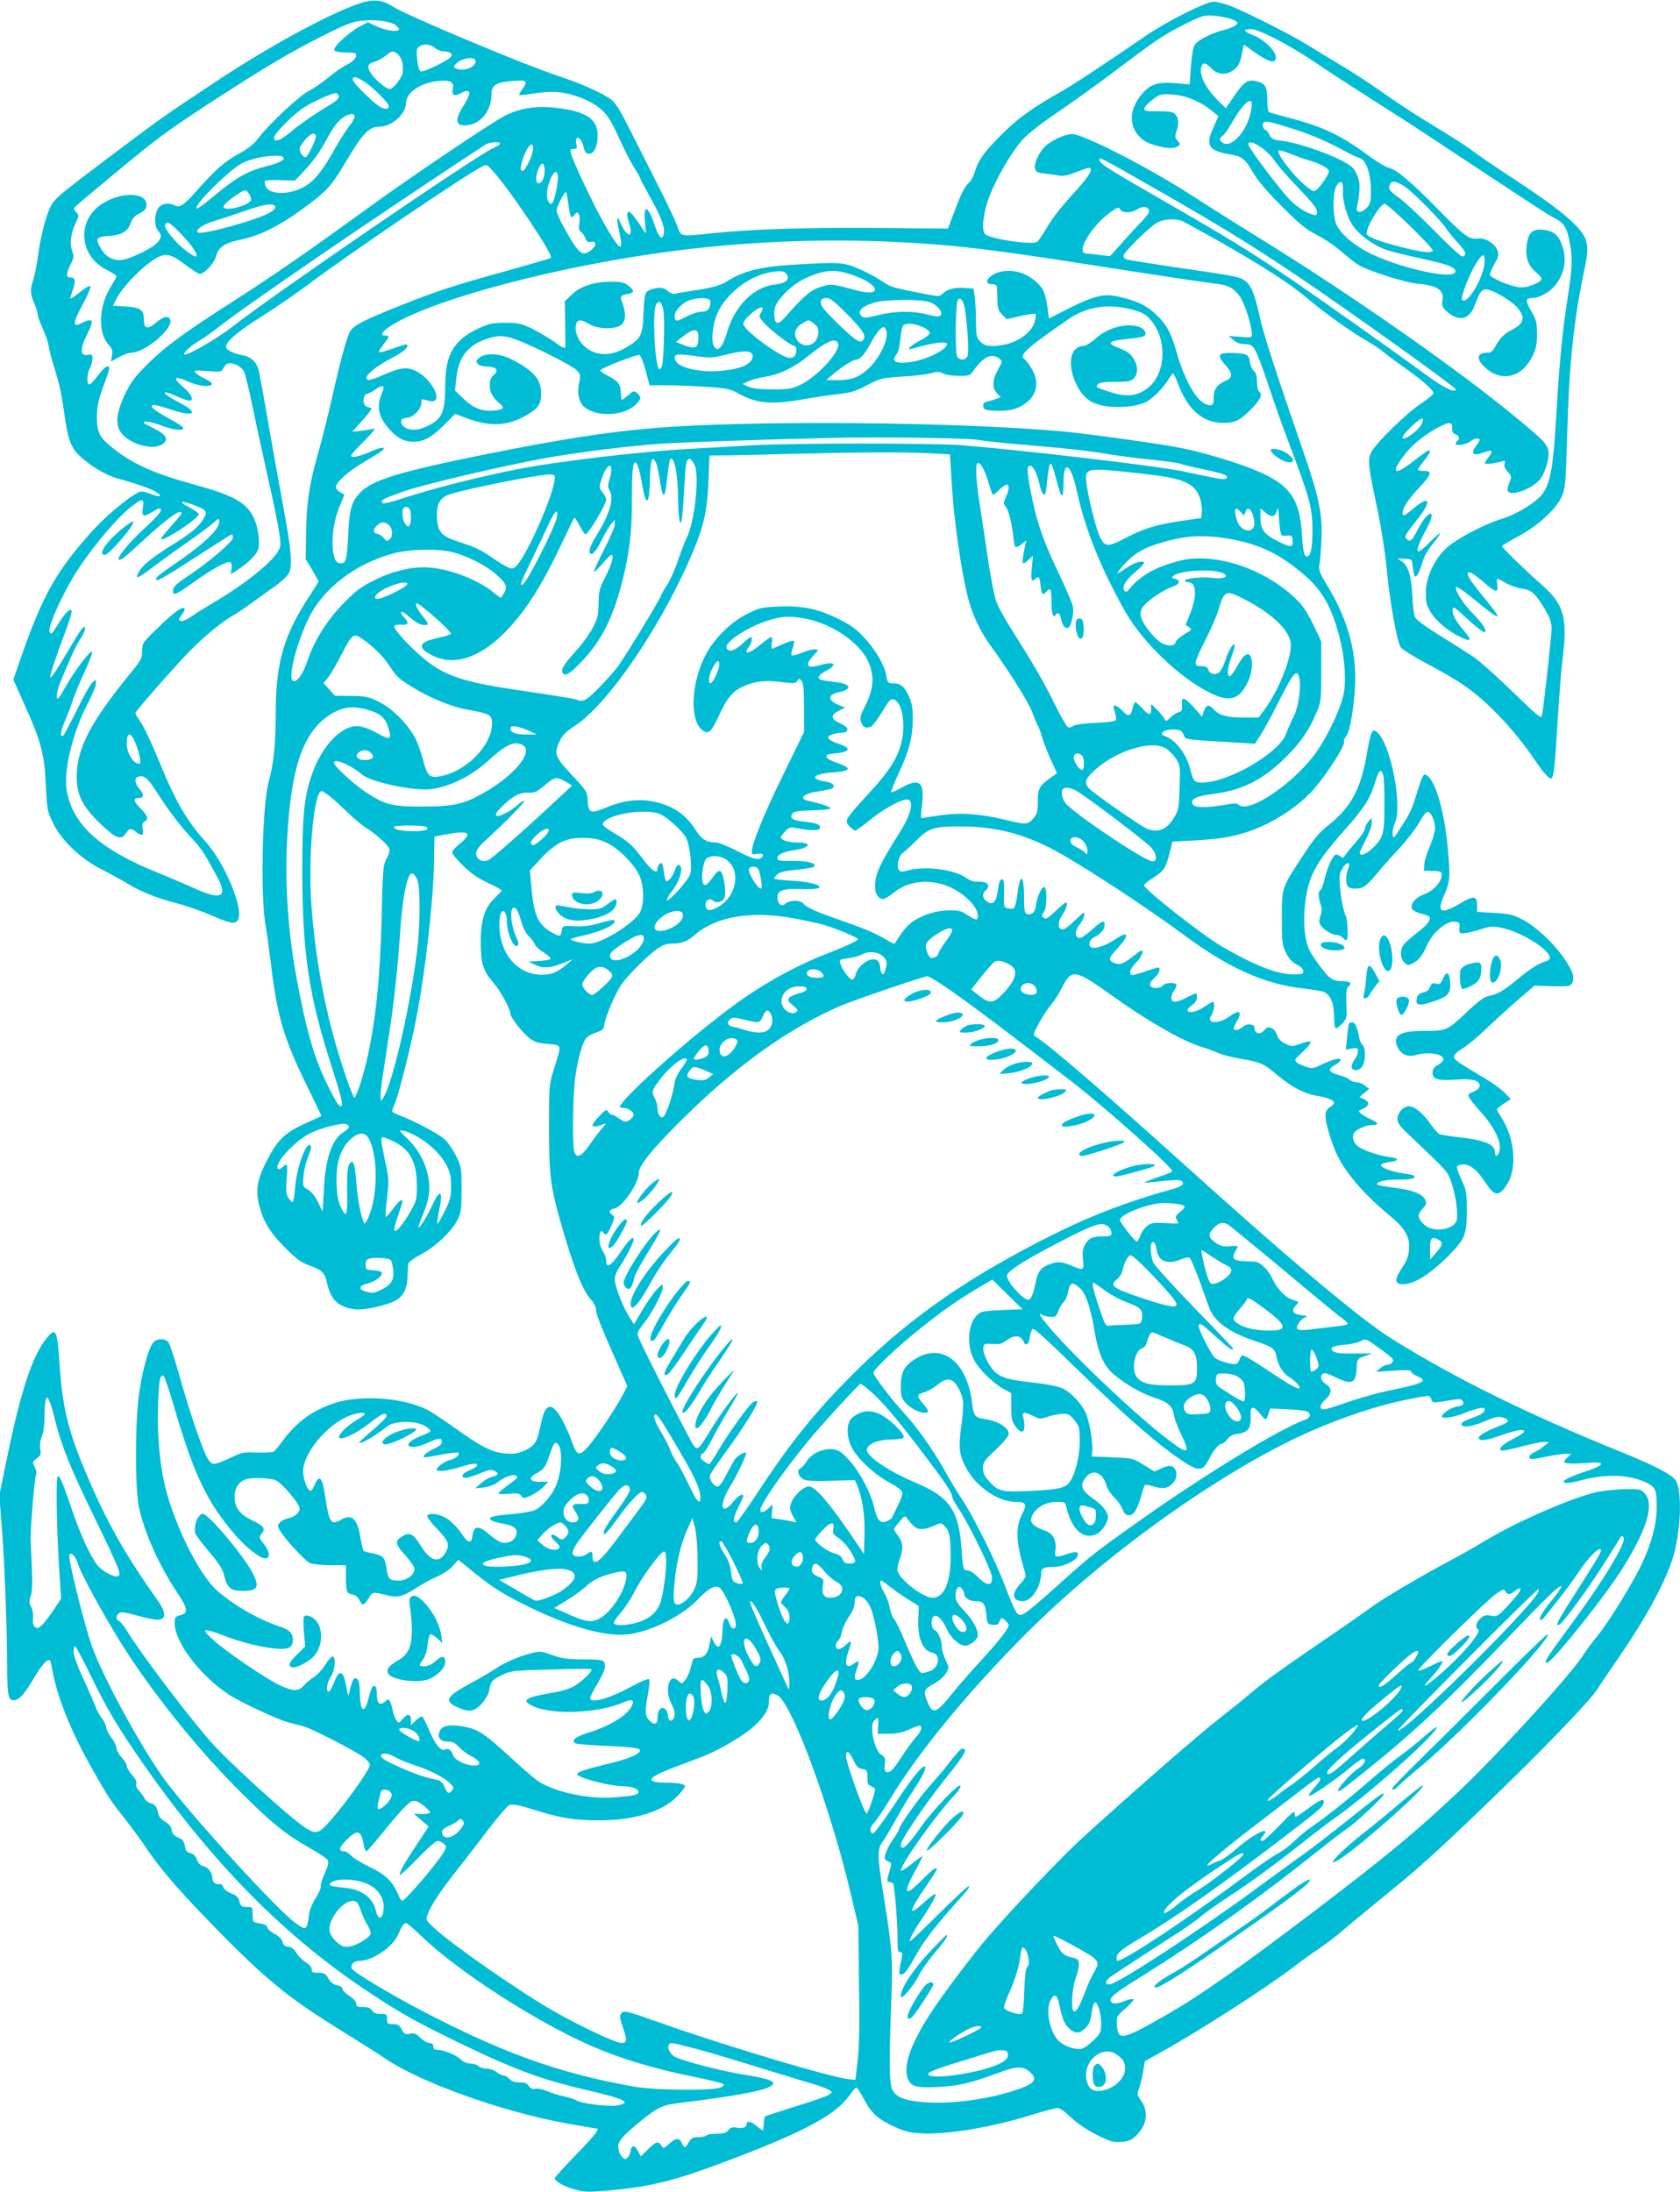 <?xml version="1.0" standalone="no"?>
<!DOCTYPE svg PUBLIC "-//W3C//DTD SVG 20010904//EN"
 "http://www.w3.org/TR/2001/REC-SVG-20010904/DTD/svg10.dtd">
<svg version="1.0" xmlns="http://www.w3.org/2000/svg"
 width="981pt" height="1280pt" viewBox="0 0 981 1280"
 preserveAspectRatio="xMidYMid meet">
<g transform="translate(0,1280) scale(0.1,-0.1)"
fill="#00bcd4" stroke="none">
<path d="M2085 12775 c-181 -65 -516 -248 -810 -442 -305 -202 -327 -217 -605
-426 -339 -255 -354 -268 -378 -321 -27 -57 -58 -180 -71 -288 -7 -48 -18
-106 -26 -129 -20 -56 -19 -88 5 -140 11 -24 20 -53 20 -64 0 -11 13 -47 28
-80 16 -33 32 -80 36 -105 4 -25 18 -80 32 -124 32 -101 41 -143 59 -268 21
-153 38 -200 89 -249 59 -57 158 -117 226 -134 103 -28 190 -58 222 -78 41
-25 23 -33 -27 -13 -21 9 -47 16 -59 16 -33 0 -187 -122 -276 -219 -215 -235
-298 -380 -425 -743 l-47 -137 71 -159 c92 -205 111 -279 119 -463 7 -138 9
-148 41 -214 51 -104 159 -207 281 -270 52 -26 122 -65 155 -85 77 -47 169
-84 292 -116 54 -14 144 -46 199 -70 114 -49 138 -53 154 -24 34 63 -77 330
-188 453 -108 119 -176 235 -267 457 -41 101 -90 207 -109 236 -20 30 -36 56
-36 60 0 10 234 277 320 364 89 90 186 169 254 208 22 12 72 46 110 74 39 29
99 72 134 96 34 24 70 58 79 75 22 43 14 141 -32 382 -19 105 -58 321 -86 480
-27 160 -54 306 -59 326 -13 46 -45 76 -95 85 -53 9 -95 31 -95 49 0 31 68 89
208 177 81 51 203 135 272 187 224 169 908 633 1011 686 29 16 31 15 61 -17
95 -101 362 -498 345 -514 -2 -3 -110 -34 -238 -70 -342 -95 -413 -118 -633
-205 -214 -85 -278 -117 -300 -152 -19 -29 -55 -159 -106 -384 -22 -100 -60
-251 -84 -335 -51 -180 -67 -288 -69 -476 l-2 -137 38 -63 c20 -35 37 -65 37
-67 0 -3 -24 -42 -54 -87 -151 -231 -196 -390 -196 -688 0 -175 -12 -292 -41
-395 -38 -135 -49 -672 -18 -840 5 -27 18 -124 30 -215 38 -317 74 -439 209
-716 l88 -181 -97 -44 c-118 -54 -161 -95 -223 -217 -57 -110 -67 -172 -44
-262 24 -94 62 -156 151 -246 64 -65 92 -85 140 -103 78 -29 92 -43 105 -104
21 -97 66 -140 163 -153 50 -7 190 24 241 54 43 24 66 75 66 144 0 31 3 63 6
72 3 9 37 32 74 52 83 44 178 134 211 200 22 44 24 62 24 179 0 127 -1 132
-33 197 -18 36 -48 80 -68 97 -36 32 -173 104 -256 136 -27 10 -48 21 -48 26
0 5 9 31 20 58 22 56 89 322 119 476 51 254 102 697 105 910 l3 160 64 12
c138 26 162 11 84 -54 -25 -20 -45 -43 -45 -51 0 -8 28 -42 63 -76 44 -44 86
-73 145 -101 45 -21 82 -42 82 -45 0 -3 -18 -21 -39 -42 -60 -56 -84 -129 -84
-258 0 -124 14 -170 73 -237 41 -47 100 -154 100 -182 0 -21 67 -107 110 -142
28 -23 49 -30 108 -35 86 -8 83 3 36 -149 -28 -88 -28 -94 -28 -340 0 -273 8
-339 64 -539 78 -276 131 -412 184 -469 14 -15 26 -40 26 -55 1 -27 26 -91
130 -326 l53 -120 -28 -54 c-41 -79 -156 -249 -202 -301 -48 -54 -64 -51 -88
16 -53 146 -107 229 -140 217 -22 -9 -33 -33 -50 -116 -20 -91 -32 -110 -91
-138 -38 -17 -61 -21 -110 -18 -77 5 -144 38 -303 153 -64 45 -135 93 -159
104 -139 70 -386 87 -538 38 -129 -43 -222 -110 -302 -219 -23 -31 -47 -60
-54 -65 -7 -4 -51 -6 -98 -5 -80 3 -90 1 -159 -33 -41 -20 -84 -35 -95 -33
-14 2 -29 19 -43 49 -34 71 -106 287 -158 475 -26 93 -54 177 -62 187 -21 23
-66 22 -87 -2 -27 -29 -62 -152 -82 -286 -26 -169 -27 -565 -2 -680 32 -147
118 -338 222 -494 64 -96 67 -121 18 -133 -29 -8 -32 -12 -32 -47 0 -110 147
-304 314 -415 66 -44 290 -149 351 -164 22 -6 60 -16 85 -22 53 -14 319 -152
361 -187 16 -14 29 -31 29 -39 0 -29 -165 -258 -254 -351 -47 -50 -68 -53
-122 -17 -102 69 -443 379 -555 505 -124 139 -409 516 -488 646 -17 28 -38 54
-46 57 -19 7 -19 30 0 46 11 9 33 6 109 -15 51 -15 107 -25 122 -23 47 5 44
43 -10 119 -174 246 -275 421 -381 661 -129 293 -167 433 -185 683 -16 233
-22 246 -75 184 -85 -102 -154 -310 -236 -712 l-43 -209 12 -151 c17 -207 31
-561 33 -797 1 -210 5 -243 32 -248 32 -6 65 27 121 122 55 94 92 131 101 104
2 -7 9 -39 15 -72 31 -156 113 -355 236 -569 90 -158 100 -173 198 -297 32
-41 85 -114 118 -163 85 -126 213 -271 448 -508 264 -267 395 -370 715 -567
94 -58 196 -123 228 -145 207 -140 691 -312 1058 -377 93 -17 171 -30 174 -30
19 0 -10 -37 -120 -151 -69 -71 -125 -133 -125 -138 0 -19 52 -49 115 -66 59
-16 78 -17 203 -6 257 24 390 58 740 192 417 160 587 254 666 368 16 23 32 41
37 41 4 0 25 -32 45 -70 42 -81 83 -117 181 -161 49 -23 88 -33 143 -36 149
-11 422 34 653 107 71 22 139 40 152 40 14 0 44 -21 79 -55 37 -35 90 -71 149
-101 82 -41 98 -45 145 -42 41 4 59 11 83 34 66 63 78 140 33 206 -24 34 -25
40 -14 69 7 17 18 60 24 97 l11 66 105 58 c215 120 618 379 765 493 44 34 112
83 150 108 39 26 102 74 140 108 39 33 138 115 220 182 223 181 301 251 623
560 318 306 597 595 640 664 15 24 67 101 115 171 157 226 271 432 321 582 51
153 62 410 19 468 -25 34 -132 89 -343 174 -522 212 -944 420 -1310 648 -181
112 -611 473 -1249 1050 -444 400 -769 680 -835 717 -15 8 -12 18 23 82 22 40
54 88 71 107 16 19 42 58 56 87 62 123 76 121 299 -38 208 -149 411 -265 520
-298 28 -8 70 -24 95 -35 25 -11 86 -27 135 -35 120 -21 132 -26 216 -97 83
-69 158 -108 234 -120 58 -9 95 -25 95 -40 0 -5 -11 -17 -25 -26 -19 -13 -25
-25 -25 -54 0 -41 40 -170 73 -235 51 -102 160 -226 294 -337 96 -78 127 -130
121 -203 -3 -41 -14 -68 -42 -110 -40 -61 -43 -88 -9 -93 66 -10 161 46 274
158 104 104 114 128 114 270 0 108 -2 119 -31 180 -17 36 -29 71 -26 78 2 6
19 12 38 12 40 0 79 -32 127 -104 53 -82 78 -85 124 -17 63 93 50 268 -28 392
-16 25 -29 48 -29 51 0 3 19 18 41 33 l41 27 -36 37 c-20 21 -73 59 -119 86
-157 93 -177 107 -177 125 0 11 19 29 48 46 26 15 90 68 142 118 52 50 137
127 187 170 l93 80 104 -3 c98 -2 105 -1 116 19 17 32 4 71 -49 147 -63 90
-167 186 -244 225 -53 27 -76 32 -162 37 l-100 6 0 40 c0 54 -21 56 -96 11
-112 -67 -140 -56 -100 38 39 89 41 111 25 281 -19 210 -67 382 -118 424 -23
19 -28 11 -62 -99 -30 -98 -41 -121 -98 -208 -40 -63 -41 -63 -44 -33 -2 17 4
45 12 63 48 95 -22 459 -101 531 -30 27 -39 8 -63 -133 -34 -199 -94 -308
-227 -412 -49 -38 -82 -78 -139 -166 -131 -198 -129 -192 -129 -372 0 -145 2
-158 25 -205 18 -36 36 -55 63 -68 23 -12 37 -26 37 -38 0 -17 -8 -19 -58 -19
-93 0 -222 50 -417 163 -111 64 -455 334 -455 358 0 5 25 25 55 44 62 40 72
55 95 145 l16 65 125 7 c145 8 221 20 310 49 152 50 310 153 402 264 74 88
168 237 165 260 -2 11 4 27 13 36 24 24 54 224 53 349 -2 177 -55 351 -160
524 -47 78 -55 96 -50 126 4 19 9 85 12 145 8 145 -15 257 -103 510 -168 487
-234 689 -258 799 -29 133 -51 185 -90 210 -31 20 -57 25 -400 75 -149 22
-278 43 -288 46 -9 4 -17 13 -17 21 0 20 160 177 202 197 43 20 113 22 148 3
350 -189 597 -341 715 -441 109 -92 270 -207 355 -255 34 -19 79 -49 99 -66
20 -17 77 -59 126 -94 100 -70 165 -128 165 -146 0 -7 -31 -33 -70 -59 -88
-58 -271 -237 -294 -288 -21 -45 -17 -79 40 -345 19 -92 41 -233 49 -313 19
-205 62 -448 84 -479 10 -13 78 -56 152 -95 74 -39 167 -92 207 -120 142 -94
304 -265 429 -450 49 -72 81 -107 92 -100 14 8 20 61 36 330 9 143 21 303 28
355 32 251 11 329 -117 442 -100 88 -236 220 -236 229 0 3 42 28 92 55 117 62
226 161 258 236 20 47 23 75 31 357 13 434 37 665 105 987 25 123 16 163 -54
237 -68 70 -170 146 -391 291 -91 59 -190 127 -220 151 -31 23 -126 84 -211
135 -85 51 -213 134 -285 185 -71 51 -188 128 -260 171 -71 42 -164 99 -206
125 -89 55 -343 184 -441 223 -36 14 -82 26 -101 26 -44 0 -272 -114 -390
-195 -273 -186 -424 -286 -501 -330 -163 -93 -236 -144 -323 -227 -115 -111
-158 -167 -177 -231 -9 -30 -25 -62 -37 -73 -27 -25 -45 -59 -88 -174 l-36
-95 -420 4 c-409 3 -720 -7 -955 -31 -193 -20 -182 -22 -205 42 -11 30 -58
129 -104 220 -46 91 -121 240 -167 331 -69 137 -90 170 -121 192 -57 39 -173
90 -308 135 -215 72 -878 351 -962 404 -65 42 -118 45 -208 13z m5109 -88 c35
-15 38 -19 25 -32 -8 -8 -40 -22 -72 -30 -75 -19 -153 -59 -171 -88 -9 -13
-17 -64 -22 -126 l-7 -104 -79 7 c-104 9 -146 -4 -193 -55 -86 -95 -88 -203
-6 -272 39 -33 157 -62 194 -48 31 12 33 18 11 42 -13 15 -14 24 -5 50 16 45
14 79 -6 101 -13 15 -31 18 -100 18 -74 0 -84 2 -81 17 2 9 23 32 48 51 42 32
47 34 115 30 77 -4 165 -40 235 -98 l35 -28 -24 -54 c-31 -72 -34 -84 -27
-111 7 -28 42 -46 115 -58 72 -11 91 -25 137 -105 27 -47 80 -110 169 -199
107 -107 143 -136 205 -167 41 -21 104 -63 139 -94 36 -31 81 -67 100 -79 52
-34 271 -104 344 -111 122 -11 160 -37 150 -100 -5 -29 -1 -38 26 -63 45 -42
95 -50 126 -21 14 13 28 33 31 44 4 12 16 40 26 64 16 33 25 42 46 42 35 0
144 -63 181 -105 50 -57 41 -94 -29 -130 -49 -25 -71 -48 -102 -104 -13 -24
-24 -31 -46 -31 -62 0 -63 -42 -2 -93 93 -79 208 -49 267 70 23 48 28 71 28
133 0 67 -4 81 -33 132 -36 63 -35 78 5 78 46 0 111 39 144 86 44 64 56 134
36 204 -21 73 -52 102 -116 108 -62 6 -86 -15 -96 -86 -10 -73 8 -125 55 -163
46 -37 42 -49 -26 -75 -29 -11 -57 -15 -83 -10 -56 9 -161 56 -161 72 0 8 12
36 27 63 23 41 26 54 18 77 -15 43 -72 77 -117 71 -49 -6 -78 15 -228 168
-159 162 -242 232 -289 245 -21 5 -77 39 -124 74 -154 115 -265 167 -456 217
-62 16 -117 32 -122 35 -5 3 -9 36 -9 73 0 74 -11 94 -63 106 -50 13 -72 -1
-127 -81 l-52 -76 -35 34 c-81 77 -123 160 -108 208 9 28 26 25 60 -10 38 -39
90 -41 134 -4 23 19 33 39 42 85 l12 59 47 -34 c99 -71 140 -83 140 -39 0 35
-72 105 -134 128 -55 21 -59 35 -10 35 45 0 228 -95 373 -194 57 -39 199 -132
316 -206 117 -74 281 -180 364 -235 574 -380 679 -449 721 -470 56 -28 73 -59
90 -164 13 -81 10 -137 -20 -326 -25 -157 -47 -385 -60 -620 -19 -338 -35
-436 -84 -500 -38 -50 -151 -119 -234 -144 -100 -30 -263 -115 -322 -168 -73
-65 -124 -173 -124 -262 -1 -58 3 -74 29 -117 32 -52 98 -107 171 -143 64 -32
72 -22 25 33 -51 58 -73 100 -69 129 3 18 14 10 85 -56 88 -82 126 -101 99
-49 -8 16 -39 53 -69 83 -53 53 -102 130 -95 151 2 6 39 -18 82 -53 113 -93
155 -123 161 -117 3 3 -31 50 -76 104 -81 99 -107 139 -96 150 8 9 42 -13 97
-61 63 -56 81 -58 73 -10 -3 19 -2 35 1 35 4 0 27 -11 50 -25 23 -14 65 -28
92 -32 57 -7 80 -28 137 -124 28 -48 37 -75 37 -109 0 -43 -46 -460 -56 -508
-4 -21 -24 -5 -175 142 -94 91 -196 182 -229 203 -32 21 -119 76 -194 123 -92
57 -139 93 -145 110 -5 14 -12 70 -14 125 -6 115 -26 178 -66 200 -26 15 -25
15 19 12 42 -2 45 -4 48 -32 1 -16 5 -41 8 -54 4 -21 7 -22 19 -10 7 8 20 39
29 70 10 37 32 76 62 113 26 31 45 59 42 61 -2 2 -29 -20 -58 -50 -66 -67 -85
-72 -65 -17 7 20 27 62 44 92 30 54 39 90 23 90 -15 0 -49 -44 -76 -97 -30
-60 -43 -71 -62 -51 -15 15 -14 18 73 129 74 96 58 127 -28 54 -57 -48 -69
-54 -69 -30 0 29 32 78 96 146 74 79 80 99 29 99 -19 0 -35 3 -35 8 0 4 16 27
35 51 34 43 42 61 28 61 -5 0 -46 -29 -92 -65 -115 -89 -134 -69 -44 47 45 56
122 117 200 157 59 29 73 28 73 -10 0 -22 5 -32 20 -36 21 -6 27 -28 10 -38
-5 -3 -10 -11 -10 -17 0 -15 68 -3 90 17 18 16 50 20 50 6 0 -4 -9 -20 -21
-35 -30 -38 -20 -58 23 -45 18 6 41 13 51 16 23 7 22 -8 -3 -40 -11 -14 -20
-28 -20 -32 0 -8 62 -1 99 10 20 7 22 5 17 -13 -5 -14 1 -28 18 -47 23 -25 24
-28 10 -62 -9 -19 -13 -42 -10 -49 14 -37 146 11 191 70 33 44 57 139 44 174
-15 38 -29 53 -162 164 -345 288 -981 734 -1532 1073 -132 82 -305 191 -385
243 -225 147 -596 340 -689 358 -32 7 -106 -22 -157 -61 -40 -30 -78 -107 -70
-139 5 -20 14 -25 53 -29 27 -3 64 -9 84 -12 27 -5 53 0 101 19 35 14 70 26
76 26 29 0 6 -43 -64 -121 -103 -113 -148 -170 -190 -243 -20 -33 -41 -64 -48
-68 -30 -20 -268 15 -303 44 -24 20 -12 127 25 223 43 110 130 259 192 328 33
36 107 95 201 158 81 55 230 162 330 237 256 193 290 216 414 279 106 53 113
55 175 51 36 -3 83 -12 104 -21z m-4888 -31 c13 -9 24 -21 24 -26 0 -19 -75
-10 -129 15 l-53 25 -51 -27 c-62 -34 -151 -116 -145 -135 3 -9 24 -13 61 -14
31 0 59 -3 63 -6 14 -15 -9 -45 -49 -65 -23 -11 -73 -45 -110 -76 -37 -31 -88
-65 -112 -77 -52 -25 -227 -188 -290 -269 -31 -41 -62 -67 -115 -96 -88 -48
-136 -90 -237 -203 -87 -99 -113 -118 -142 -102 -36 19 -79 12 -97 -16 -23
-35 -24 -107 -1 -131 24 -27 21 -45 -10 -76 -34 -31 -147 -86 -197 -94 -50 -8
-93 13 -122 58 -40 65 -35 76 41 81 76 5 112 26 129 78 8 24 23 40 51 54 33
18 40 26 40 51 0 73 -147 76 -257 6 -153 -97 -138 -307 27 -388 30 -15 55 -31
55 -36 0 -5 -16 -34 -35 -65 -70 -115 -74 -267 -10 -336 21 -23 24 -34 19 -62
l-6 -35 47 26 c27 14 57 25 69 25 83 0 250 142 230 194 -10 25 -39 19 -84 -19
-49 -41 -70 -35 -70 19 0 57 -19 70 -104 76 l-76 5 20 41 c28 56 122 158 194
211 83 61 112 60 207 -12 40 -30 78 -55 85 -55 26 0 84 62 94 99 16 60 49 82
160 105 98 21 214 79 340 171 146 106 172 134 250 265 109 183 143 220 206
220 70 0 154 74 154 135 0 63 85 123 190 132 71 7 92 -5 84 -47 -8 -36 8 -45
45 -25 62 32 68 7 16 -75 -51 -80 -45 -117 18 -112 85 7 147 85 147 183 0 52
28 69 124 76 85 7 90 1 55 -49 -12 -16 -19 -31 -17 -33 2 -2 37 1 78 8 103 16
163 14 245 -11 88 -27 156 -69 193 -122 17 -22 49 -84 72 -137 24 -54 60 -125
82 -159 21 -34 38 -64 38 -69 0 -4 25 -51 55 -104 64 -114 90 -181 81 -217
-10 -40 -28 -23 -53 50 -39 118 -67 126 -57 18 l6 -67 -47 69 c-34 49 -50 65
-58 57 -8 -8 -6 -25 6 -63 29 -90 -11 -90 -50 1 -22 52 -25 31 -7 -53 29 -129
3 -114 -93 57 -63 112 -178 357 -189 400 -5 23 -3 27 16 27 19 0 21 4 15 29
-3 16 -2 32 3 35 14 8 33 -19 41 -57 5 -23 13 -33 28 -35 30 -4 53 43 53 107
0 97 -69 142 -250 162 -112 12 -204 -3 -290 -46 -78 -39 -554 -360 -810 -546
-367 -266 -543 -387 -770 -533 -304 -195 -402 -267 -507 -371 -77 -76 -99
-106 -133 -177 -50 -104 -58 -179 -23 -225 49 -67 187 -105 241 -67 40 28 25
55 -53 94 -58 29 -66 35 -45 38 14 1 56 -9 93 -23 69 -26 127 -33 127 -15 0 6
-23 22 -51 38 -105 57 -142 83 -131 94 7 7 39 0 105 -22 140 -48 176 -24 56
38 -109 57 -120 84 -15 37 31 -14 63 -25 71 -25 31 0 13 40 -36 80 -64 54 -52
69 27 33 61 -28 134 -36 141 -16 2 6 -15 20 -39 31 -24 10 -49 26 -56 35 -13
15 -6 16 70 10 80 -5 83 -5 93 18 6 13 18 25 28 27 30 6 77 -19 92 -47 7 -15
30 -108 50 -206 20 -99 61 -286 90 -416 29 -129 59 -272 65 -317 12 -77 11
-83 -10 -117 -41 -67 -207 -197 -375 -295 -49 -29 -109 -66 -132 -83 -25 -17
-48 -27 -58 -23 -14 5 -13 9 6 36 13 16 20 33 16 37 -13 13 -63 -23 -154 -112
-91 -88 -93 -91 -93 -137 0 -43 -6 -53 -73 -135 -228 -280 -309 -435 -309
-596 0 -111 34 -178 142 -281 88 -84 118 -94 146 -51 20 30 28 31 61 5 32 -25
44 -18 36 22 -4 22 -2 33 10 40 27 14 20 36 -24 79 -40 40 -44 59 -9 59 31 0
33 19 6 51 -30 35 -33 64 -10 73 33 13 57 -7 111 -92 72 -112 133 -192 203
-267 54 -58 71 -83 147 -223 66 -121 25 -142 -135 -68 -55 25 -145 63 -201 86
-347 138 -509 284 -542 488 -18 117 36 338 127 511 24 47 44 96 44 109 0 25 0
25 -21 6 -12 -10 -53 -83 -91 -162 -39 -78 -74 -144 -78 -147 -22 -13 -18 21
8 82 16 38 37 93 47 123 9 30 39 103 67 162 27 59 48 113 46 120 -6 18 -100
-104 -155 -202 -41 -72 -48 -81 -51 -59 -2 14 6 48 16 75 49 122 94 221 115
253 31 47 44 85 26 79 -7 -2 -36 -44 -65 -94 -97 -164 -127 -209 -131 -198 -2
7 21 81 52 165 66 179 79 219 71 226 -9 10 -38 -20 -74 -77 -44 -69 -42 -67
-52 -50 -16 25 90 255 175 380 98 144 224 291 301 351 67 52 77 51 68 -6 -7
-52 2 -57 54 -25 18 11 37 20 42 20 27 0 1 -35 -85 -114 -90 -83 -163 -171
-152 -183 9 -9 34 10 133 102 154 142 234 199 234 167 0 -4 -30 -40 -66 -80
-36 -40 -60 -72 -53 -72 35 0 219 124 219 147 0 7 -26 26 -57 42 -67 35 -49
40 31 11 74 -28 80 -38 53 -82 -28 -45 -72 -82 -169 -142 -106 -65 -177 -119
-199 -153 -38 -58 -21 -57 56 2 32 25 121 90 199 144 77 54 154 111 169 125
33 31 37 32 37 8 0 -44 -91 -130 -258 -244 -102 -70 -119 -85 -108 -95 7 -7
69 29 268 159 91 59 169 108 172 108 3 0 6 -9 6 -20 0 -23 -143 -145 -254
-218 -78 -52 -95 -68 -96 -94 0 -29 18 -21 119 51 110 79 195 125 214 118 9
-3 12 -16 9 -38 l-5 -33 32 21 c68 43 120 94 129 127 12 43 -2 136 -29 188
-44 86 -118 126 -347 189 -233 64 -356 119 -474 213 -78 62 -93 93 -92 186 1
59 9 96 38 175 41 114 41 115 21 115 -8 0 -33 -25 -55 -55 -23 -31 -45 -53
-51 -50 -14 9 -10 66 6 95 8 14 14 38 15 54 0 25 -3 28 -25 24 -50 -10 -50 34
-2 128 8 16 18 39 21 52 9 27 -11 29 -56 6 -55 -29 -55 -4 1 101 29 53 51 103
49 110 -2 11 -20 1 -61 -31 -31 -25 -57 -42 -57 -37 0 4 7 28 16 52 17 51 13
71 -16 71 -26 0 -25 18 2 75 20 40 21 49 9 80 -15 43 -8 102 21 163 20 42 20
43 2 64 -19 20 -18 21 26 58 25 21 114 96 199 166 229 192 313 255 566 419
316 205 463 292 652 387 134 67 173 82 225 87 78 8 161 -2 194 -23z m234 -136
c13 -11 35 -20 49 -20 39 0 58 -15 43 -33 -19 -23 -159 -90 -175 -84 -9 3 -16
28 -21 69 -5 53 -4 65 11 76 25 18 67 15 93 -8z m-212 -42 c20 -23 27 -48 24
-100 -2 -29 -56 -98 -76 -98 -19 0 -75 45 -102 81 -34 46 -31 66 11 78 19 5
49 21 66 35 37 32 50 32 77 4z m446 -27 c19 -30 -48 -68 -98 -55 -31 7 -32 15
-8 36 30 27 95 38 106 19z m-642 -131 c48 -32 138 -122 138 -139 0 -19 -20
-22 -47 -7 -39 20 -163 142 -163 161 0 23 22 18 72 -15z m-154 -83 c2 -11 -13
-26 -43 -44 -91 -54 -191 -123 -243 -168 -54 -46 -92 -58 -92 -29 0 24 121
145 184 182 63 38 166 83 181 78 6 -1 11 -10 13 -19z m5329 -72 c-18 -131
-128 -249 -177 -190 -11 13 -10 18 7 30 12 8 35 41 53 72 44 78 88 133 107
133 13 0 15 -8 10 -45z m-5237 -49 c0 -7 -14 -31 -30 -52 -17 -21 -54 -79 -82
-128 -100 -179 -155 -233 -264 -257 -67 -15 -131 0 -143 34 -5 12 -7 26 -4 30
3 4 43 7 90 5 l85 -3 67 71 c41 45 83 104 113 160 49 93 85 136 128 152 28 11
40 7 40 -12z m5476 -67 c119 -38 204 -75 325 -141 25 -14 56 -27 68 -31 37 -9
65 -89 66 -184 0 -76 -2 -85 -27 -109 -32 -32 -64 -27 -54 9 4 12 10 49 13 83
4 48 1 70 -14 105 -17 39 -30 50 -90 82 -91 47 -260 104 -343 114 -57 7 -66
11 -78 36 -7 15 -17 27 -21 27 -12 0 -22 29 -15 41 9 16 38 10 170 -32z
m-5701 -39 c6 -10 -37 -106 -56 -125 -13 -12 -39 20 -39 48 0 20 60 87 78 87
6 0 14 -4 17 -10z m1075 -48 c0 -5 -19 -18 -42 -28 -99 -44 -1302 -868 -1521
-1042 -83 -65 -249 -162 -277 -162 -21 0 30 49 80 78 25 14 74 49 110 77 155
124 933 656 1565 1071 22 14 85 19 85 6z m4446 -24 c27 -18 63 -54 79 -80 17
-25 79 -96 138 -157 79 -82 107 -118 107 -137 0 -22 -3 -24 -22 -18 -43 13
-80 36 -126 77 -52 48 -252 312 -252 333 0 22 24 17 76 -18z m-4254 -14 c-4
-38 -43 -117 -61 -122 -19 -6 -10 50 19 112 24 51 47 56 42 10z m4523 -58 c63
-16 125 -48 125 -66 0 -18 -46 -86 -73 -109 -14 -11 -22 -9 -56 18 -75 60
-178 192 -165 212 2 4 35 -5 72 -20 37 -15 81 -31 97 -35z m-5981 15 c10 -16
-22 -32 -99 -52 -105 -26 -178 -67 -296 -166 -55 -47 -105 -83 -110 -81 -28 9
187 225 265 265 68 36 226 58 240 34z m5109 -193 c354 -202 536 -314 802 -492
284 -191 935 -656 935 -669 0 -25 -71 9 -169 81 -179 132 -623 446 -799 566
-230 156 -365 239 -720 443 -345 198 -392 228 -392 249 0 18 -12 25 343 -178z
m-3583 116 c0 -42 -15 -74 -35 -74 -19 0 -19 40 0 86 18 42 35 36 35 -12z m76
-68 c-10 -72 -25 -126 -37 -126 -22 0 -32 48 -20 97 25 100 69 123 57 29z
m4586 -52 c-4 -61 27 -162 63 -209 41 -55 128 -115 196 -136 34 -11 125 -33
203 -50 156 -34 199 -51 194 -77 -9 -46 -303 17 -484 102 -102 48 -181 114
-210 174 -23 49 -23 192 1 228 25 38 40 25 37 -32z m359 28 c48 -31 214 -199
244 -247 11 -17 41 -54 68 -83 47 -51 54 -71 28 -80 -8 -3 -78 61 -160 145
-80 82 -172 168 -203 191 -66 48 -71 55 -63 82 9 27 33 25 86 -8z m-6745 -47
c8 -13 13 -29 9 -36 -20 -31 -145 -64 -159 -40 -6 10 23 38 79 75 49 32 51 32
71 1z m1863 -59 c11 -79 16 -87 36 -60 13 16 16 17 24 4 6 -8 8 -33 4 -54 -5
-30 -2 -42 10 -51 9 -6 21 -23 26 -38 7 -18 15 -24 29 -20 33 8 38 -18 8 -44
-53 -45 -74 -30 -154 113 -29 50 -52 102 -52 114 0 23 48 115 56 108 2 -2 8
-35 13 -72z m-1712 -13 c3 -7 -10 -22 -29 -33 -69 -43 -406 -136 -424 -117
-15 15 30 46 99 67 40 12 122 39 182 60 110 39 165 46 172 23z m6629 -115 c74
-72 133 -136 131 -142 -6 -16 -66 -9 -180 20 -132 33 -207 62 -207 80 0 42 80
174 106 174 8 0 75 -59 150 -132z m-1526 87 c0 -8 -19 -34 -42 -57 -24 -24
-75 -80 -114 -124 l-72 -80 -58 7 c-33 4 -69 8 -81 8 -66 3 32 166 147 246 38
26 43 27 51 12 13 -23 66 -22 103 2 32 21 66 14 66 -14z m-5653 -131 c62 -64
100 -120 89 -131 -8 -9 -82 45 -120 88 -48 52 -69 86 -61 99 12 20 30 9 92
-56z m4313 -55 c237 -15 481 -45 865 -105 492 -77 790 -122 860 -130 76 -8
108 -25 144 -74 28 -39 71 -172 71 -220 0 -22 -2 -23 -67 -17 l-68 5 28 -24
c19 -16 40 -24 67 -24 33 0 41 -5 59 -34 12 -19 45 -107 75 -197 29 -90 87
-254 129 -364 116 -305 130 -360 131 -490 0 -105 -10 -155 -33 -155 -16 0 -23
33 -30 145 -12 169 -59 250 -185 319 -101 56 -334 132 -520 170 -93 20 -542
83 -676 95 -609 58 -1850 68 -2405 21 -280 -24 -539 -65 -970 -151 -505 -102
-667 -150 -739 -223 -53 -53 -66 -97 -73 -254 -6 -136 -13 -162 -42 -162 -29
0 -42 24 -48 88 -7 76 11 181 44 255 14 31 24 58 22 60 -2 1 -13 7 -24 13 -11
6 -22 19 -23 28 -5 26 71 94 164 148 43 26 88 53 99 61 37 28 6 30 -54 3 -71
-32 -121 -43 -121 -27 0 6 35 45 78 87 43 43 68 74 57 71 -11 -3 -44 -9 -74
-12 l-55 -7 57 63 c59 67 66 79 43 79 -7 0 -19 7 -26 15 -15 18 -5 65 13 65 7
0 30 12 50 26 45 30 56 25 38 -19 -34 -82 -23 -139 42 -213 46 -52 88 -74 142
-74 57 0 106 26 177 97 l66 66 69 -26 c138 -51 241 -45 350 20 67 39 83 63 83
124 0 84 -43 134 -172 200 -70 36 -152 40 -189 10 -20 -16 -21 -21 -10 -35 7
-9 28 -16 46 -16 65 0 82 -21 45 -53 -13 -11 -20 -29 -20 -53 0 -45 14 -72 53
-106 37 -31 33 -39 -25 -45 -69 -8 -123 12 -180 67 l-51 49 7 68 c13 133 71
203 195 239 43 13 64 14 110 5 66 -12 366 -159 400 -195 21 -22 22 -28 12 -74
-12 -57 -1 -110 28 -136 69 -63 232 -57 302 10 34 33 36 45 10 68 -18 16 -21
16 -55 -14 -20 -18 -37 -28 -37 -24 -1 5 -3 26 -4 46 -3 47 -16 63 -78 95 -27
13 -46 28 -41 32 20 18 215 93 228 88 7 -3 24 -44 36 -91 l23 -86 111 0 c61 0
166 -5 234 -10 102 -7 130 -13 165 -33 111 -64 196 -72 392 -38 66 12 158 25
204 30 70 8 99 17 165 52 79 41 85 42 207 50 70 4 145 13 168 20 34 10 46 10
68 -2 15 -8 54 -14 91 -14 61 0 66 2 86 30 59 83 106 105 152 71 19 -15 18
-16 -8 -64 -34 -60 -36 -107 -7 -138 l22 -23 -24 -10 c-13 -5 -37 -12 -52 -16
-22 -4 -28 -11 -25 -28 3 -19 10 -22 58 -25 80 -5 132 5 177 35 80 51 96 133
44 215 -16 25 -34 49 -40 52 -34 21 18 67 261 234 106 73 235 91 373 53 56
-16 77 -27 102 -57 104 -119 92 -326 -24 -407 -58 -41 -120 -46 -209 -17 -87
28 -87 29 -73 46 8 10 36 14 100 14 76 0 92 3 109 20 26 26 26 73 0 114 -20
33 -35 43 -104 71 -56 22 -35 36 70 46 47 4 91 12 97 18 15 15 1 40 -28 51
-72 27 -183 -1 -255 -65 -28 -25 -60 -45 -71 -45 -81 0 -101 -111 -41 -230 38
-74 83 -108 163 -121 77 -13 179 -4 234 20 42 19 108 84 140 139 11 17 22 32
25 32 3 0 16 -28 29 -62 59 -154 146 -228 267 -228 61 0 92 14 147 68 63 61
82 95 62 112 -9 8 -15 30 -15 60 0 34 -5 52 -19 65 -11 9 -21 33 -23 53 -4 42
-19 49 -111 51 -74 1 -82 -15 -33 -69 45 -50 46 -75 4 -93 -51 -22 -72 -52
-71 -98 2 -47 -13 -57 -54 -35 -55 28 -121 151 -163 301 -31 110 -59 162 -119
218 -57 53 -105 77 -208 102 -94 23 -147 11 -300 -65 l-118 -60 -10 75 c-7 46
-18 85 -31 102 -56 74 -142 112 -227 99 -78 -12 -130 -76 -61 -76 13 0 24 -6
25 -12 1 -7 2 -41 3 -75 1 -54 5 -66 28 -90 l27 -27 81 19 c44 10 83 15 87 12
3 -4 1 -24 -5 -46 -24 -79 -131 -141 -244 -141 -39 0 -54 5 -73 25 -23 22 -25
32 -26 117 0 51 -4 116 -7 143 l-7 50 -45 3 c-61 5 -103 -5 -130 -28 -28 -25
-16 -25 -163 4 -145 29 -149 31 -209 72 -26 17 -82 47 -125 65 -89 38 -112 40
-398 22 -175 -11 -276 -37 -365 -93 -47 -29 -91 -41 -220 -60 -41 -6 -82 -13
-91 -16 -9 -2 -26 5 -39 16 -26 23 -53 25 -99 9 -37 -13 -38 -19 -44 -152 -5
-115 -15 -135 -97 -184 -96 -58 -188 -54 -255 12 -35 36 -52 87 -40 124 8 27
29 27 74 -1 48 -31 158 -33 190 -4 25 23 27 66 6 125 -16 45 -17 43 38 56 33
7 31 21 -7 49 -22 17 -42 21 -99 21 -99 -1 -177 -26 -228 -75 l-41 -39 2 -123
c1 -68 2 -131 1 -141 -1 -16 -12 -11 -66 28 -36 25 -96 60 -133 78 -59 28 -77
32 -152 32 -76 0 -93 -4 -158 -34 -142 -67 -192 -152 -192 -330 -1 -159 -18
-199 -106 -240 -54 -26 -105 -27 -135 -3 -28 24 -20 52 16 52 35 0 85 50 85
85 0 24 3 26 23 20 45 -14 62 -11 65 13 5 35 -43 107 -95 141 -62 41 -103 40
-204 -4 -87 -38 -109 -42 -109 -21 0 22 63 71 149 116 71 37 101 64 86 78 -2
3 -39 -8 -80 -23 -42 -15 -79 -25 -82 -22 -3 4 9 24 26 45 36 47 38 52 11 52
-47 0 1 46 99 95 326 163 1071 344 1706 414 436 49 877 59 1315 30z m3298
-119 c-9 -90 -101 -241 -130 -212 -12 12 42 152 82 215 39 62 54 61 48 -3z
m-4074 -62 c19 -31 -5 -52 -67 -59 -126 -14 -236 -124 -282 -281 -9 -32 -24
-67 -34 -80 -17 -20 -21 -21 -36 -8 -27 23 -16 139 20 213 54 109 184 206 303
227 63 11 83 8 96 -12z m367 2 c173 -54 207 -140 37 -95 -142 39 -141 38 -202
21 -59 -18 -103 -54 -203 -169 -47 -55 -66 -56 -71 -7 -5 52 6 78 56 132 54
58 111 93 190 119 74 23 116 23 193 -1z m-814 -156 c3 -8 1 -26 -5 -40 -9 -18
-19 -24 -45 -24 -19 0 -59 -13 -89 -29 -60 -32 -68 -31 -68 7 0 30 50 79 94
91 52 15 106 13 113 -5z m798 -77 c96 -97 115 -128 95 -152 -10 -13 -16 -13
-39 0 -30 16 -173 154 -197 190 -21 32 -12 55 22 55 21 0 48 -21 119 -93z
m689 30 c17 -111 25 -260 15 -278 -12 -23 -42 -25 -59 -4 -14 16 -11 311 3
333 14 21 34 -4 41 -51z m-210 40 c47 -14 86 -61 68 -79 -9 -9 -26 -8 -76 5
-86 23 -190 21 -288 -3 -62 -16 -83 -18 -94 -9 -33 27 -5 59 71 82 61 19 262
21 319 4z m-1551 -43 c11 -50 3 -315 -10 -338 -6 -10 -13 -15 -16 -10 -25 41
-38 335 -16 375 15 29 32 18 42 -27z m571 -19 c-14 -22 -13 -25 16 -59 37 -42
159 -136 178 -136 13 0 16 -28 6 -54 -4 -9 -18 -16 -33 -16 -49 0 -271 163
-271 199 0 27 93 106 112 95 4 -3 1 -16 -8 -29z m310 -66 c22 -17 26 -28 24
-57 -6 -70 -86 -94 -124 -37 -22 34 -11 71 29 95 40 25 38 25 71 -1z m634 -19
c23 -10 42 -26 42 -34 0 -9 -26 -29 -60 -46 -55 -28 -84 -59 -42 -46 108 33
202 46 202 27 0 -33 -122 -93 -217 -106 -82 -11 -113 7 -78 45 9 10 18 46 22
86 3 38 10 75 16 82 14 18 66 14 115 -8z m-213 -20 c16 -51 -39 -166 -111
-229 -54 -47 -95 -61 -179 -61 l-60 1 35 30 c51 44 121 89 140 89 22 0 51 33
85 97 29 55 60 93 75 93 5 0 11 -9 15 -20z m-1097 -54 c-4 -50 -20 -55 -86
-31 l-45 18 24 19 c84 68 112 66 107 -6z m816 -22 c17 -44 -124 -197 -224
-243 -48 -22 -68 -25 -160 -25 -72 1 -116 5 -140 16 l-35 16 39 17 c22 9 67
21 100 26 78 12 164 54 244 119 111 89 162 111 176 74z m-505 -58 c17 -20 -1
-51 -38 -70 -45 -24 -158 -39 -235 -33 -112 10 -176 38 -176 79 0 22 20 23
134 7 72 -10 90 -9 161 9 98 24 139 26 154 8z m3916 -404 c-12 -40 -115 -116
-115 -86 0 20 107 120 117 110 3 -3 2 -13 -2 -24z m-2600 -100 c33 -6 143 -18
245 -27 266 -22 380 -34 510 -55 63 -11 180 -26 260 -34 80 -8 159 -19 175
-25 17 -6 73 -20 125 -30 122 -25 157 -38 142 -53 -8 -8 -32 -7 -89 5 -43 9
-121 25 -173 36 -151 31 -924 122 -1284 151 -166 13 -976 13 -1216 0 -102 -6
-268 -15 -370 -21 -294 -16 -789 -75 -1013 -120 -230 -46 -455 -103 -633 -159
-130 -42 -154 -46 -154 -31 0 15 16 22 135 64 113 39 571 147 820 192 195 35
504 73 692 85 135 8 592 24 988 33 248 7 783 -1 840 -11z m-293 -78 l135 -7
12 -192 c12 -196 55 -494 92 -640 26 -103 73 -203 133 -285 109 -150 221 -329
244 -390 13 -35 27 -69 31 -75 5 -5 16 -35 25 -66 8 -30 32 -91 52 -135 l36
-79 -28 -20 c-75 -53 -84 -68 -84 -143 0 -61 -3 -75 -26 -101 -31 -38 -44 -38
-174 -6 -134 32 -245 40 -355 26 -50 -7 -99 -14 -110 -17 -20 -5 -20 -3 -11
75 16 136 -15 161 -122 100 -30 -17 -56 -28 -59 -26 -2 3 18 54 46 114 60 129
81 211 81 318 0 64 -5 91 -24 132 -26 56 -48 73 -94 73 -27 0 -30 4 -36 42
-10 62 -63 154 -130 225 -44 48 -80 74 -147 107 -119 60 -212 80 -350 74 -100
-4 -114 -7 -182 -41 -84 -41 -165 -115 -221 -198 -108 -163 -130 -427 -40
-486 33 -22 48 -7 94 92 46 99 77 137 137 165 68 32 136 40 227 27 70 -9 80
-9 91 6 12 16 13 16 26 1 10 -13 14 -53 14 -158 l0 -141 -127 -260 c-112 -230
-178 -393 -178 -442 0 -12 7 -14 30 -10 33 7 47 -5 26 -22 -20 -16 -57 -5
-154 46 -46 23 -95 43 -111 43 -55 0 -85 19 -121 76 -57 91 -138 144 -254 165
-82 15 -174 3 -267 -37 -89 -37 -103 -32 -107 37 -3 56 -4 58 -92 153 -101
107 -107 125 -70 202 15 31 38 54 85 84 199 129 517 599 693 1022 63 150 83
242 89 411 l6 147 116 1 c64 1 231 5 371 9 379 9 631 11 782 4z m-1583 -53 c6
-10 15 -49 21 -87 21 -137 32 -138 46 -4 6 55 14 103 17 107 25 24 46 -84 47
-247 2 -112 14 -160 23 -90 3 25 9 99 12 165 8 147 12 175 31 175 8 0 22 -17
31 -37 28 -68 -1 -333 -47 -423 -10 -19 -32 -78 -50 -130 -17 -52 -46 -117
-64 -145 -18 -27 -36 -58 -39 -69 -14 -35 -219 -371 -255 -416 -59 -73 -155
-171 -182 -185 -15 -8 -32 -10 -40 -5 -16 8 -101 23 -388 65 -304 46 -412 85
-538 197 -86 76 -156 156 -151 172 2 6 19 10 40 8 43 -4 48 10 15 45 -30 32
-14 42 20 11 43 -39 75 -58 99 -58 30 0 29 5 -12 56 -39 47 -49 87 -16 63 78
-57 191 -163 183 -171 -6 -6 -41 -16 -79 -24 -110 -24 -119 -55 -29 -101 122
-63 270 -18 415 125 125 125 219 270 342 530 37 79 70 146 72 149 3 3 17 -18
31 -46 15 -28 30 -51 34 -51 18 0 122 174 122 204 0 8 -10 26 -21 40 -20 25
-21 31 -9 69 14 48 36 87 50 87 13 0 13 -34 -2 -82 -9 -31 -9 -44 0 -59 29
-46 5 -134 -66 -251 -44 -72 -56 -103 -47 -118 11 -18 34 8 70 79 18 36 42 77
54 91 l20 25 1 -27 c0 -14 -29 -83 -65 -152 -35 -69 -61 -126 -56 -126 4 0 27
23 50 50 23 28 47 50 52 50 17 0 0 -59 -39 -135 -32 -62 -36 -79 -37 -150 -1
-71 -5 -87 -35 -144 -19 -35 -60 -92 -92 -127 -72 -80 -92 -110 -84 -129 11
-29 40 -14 110 59 113 117 182 250 236 457 45 174 60 293 60 489 0 173 5 220
20 220 11 0 27 -51 40 -131 22 -131 42 -120 45 25 2 120 12 149 34 107z m1942
-115 c12 -39 24 -73 26 -75 2 -3 18 10 36 27 18 18 38 32 45 32 17 0 15 -33
-5 -74 -15 -33 -15 -37 -1 -53 17 -19 37 -97 45 -178 3 -27 8 -54 12 -58 4 -4
20 2 36 15 l28 22 -7 -30 c-14 -62 -18 -104 -10 -104 4 0 19 10 32 23 l24 22
-7 -72 c-7 -72 -2 -86 23 -61 17 17 24 6 29 -47 6 -48 13 -54 33 -30 23 28 30
15 30 -59 0 -70 10 -100 25 -76 12 19 24 10 31 -25 7 -37 27 -61 43 -50 17 10
33 86 26 122 -3 18 -35 93 -69 166 -108 224 -144 330 -181 526 -19 105 -19
131 0 131 18 0 39 -40 55 -108 12 -53 26 -74 35 -50 3 7 8 49 12 93 5 44 13
79 18 78 6 -1 20 -41 32 -88 30 -121 43 -129 43 -28 0 144 43 118 79 -48 48
-222 142 -454 283 -703 103 -179 313 -381 492 -471 113 -57 171 -42 220 57 45
91 29 206 -21 155 -9 -9 -28 -37 -42 -63 -14 -26 -32 -49 -38 -52 -20 -6 -16
50 7 110 11 29 20 60 20 68 -1 29 -38 -29 -54 -84 -9 -29 -24 -60 -35 -70 -23
-21 -57 -14 -66 15 -5 14 -15 19 -41 19 -47 0 -45 14 24 151 32 63 66 142 76
174 34 116 42 120 138 73 162 -81 269 -177 284 -257 14 -72 -65 -278 -151
-393 l-35 -48 -90 0 c-97 0 -142 13 -174 49 -27 29 -42 26 -56 -11 l-11 -33
-47 53 c-57 63 -74 67 -70 15 2 -31 -1 -38 -17 -41 -11 -2 -33 -16 -48 -30
-27 -26 -29 -26 -39 -8 -6 11 -26 36 -45 55 -28 30 -34 32 -32 16 4 -56 -8
-59 -52 -10 -18 19 -36 35 -40 35 -4 0 -11 -17 -16 -37 -11 -48 -24 -51 -59
-13 -35 36 -60 40 -49 8 19 -64 19 -66 -16 -72 -19 -3 -73 -7 -122 -9 -48 -3
-94 -10 -102 -17 -8 -7 -21 -10 -29 -7 -7 3 -43 65 -79 139 -63 128 -125 234
-255 440 -34 53 -71 120 -82 149 -12 29 -34 141 -50 248 -16 108 -38 257 -50
331 -21 140 -25 221 -13 234 14 13 43 -35 64 -108z m899 48 c237 -26 303 -53
335 -137 9 -24 15 -61 13 -83 l-3 -39 -110 -16 c-152 -22 -225 -44 -333 -101
-107 -55 -122 -54 -153 16 -23 53 -66 228 -75 306 -10 90 -6 91 326 54z
m-3430 -20 c0 -54 -54 -201 -129 -357 -63 -128 -97 -177 -123 -177 -12 0 -53
22 -92 49 -91 62 -115 74 -212 105 -104 34 -126 57 -132 135 -6 84 15 125 76
145 95 31 505 113 575 115 28 1 37 -3 37 -15z m-846 -190 c9 -23 7 -77 -3 -93
-7 -10 -12 -8 -25 10 -16 23 -22 80 -9 92 11 12 31 7 37 -9z m5082 -122 c5
-31 8 -33 37 -30 30 3 32 1 35 -29 4 -42 -10 -42 -87 -3 -80 40 -101 69 -101
137 l0 55 30 -26 c35 -29 55 -26 66 12 7 23 9 18 11 -28 2 -30 6 -70 9 -88z
m-230 107 l18 -20 8 20 c14 40 39 18 51 -45 8 -43 -12 -69 -46 -60 -32 8 -53
38 -62 89 -8 42 2 48 31 16z m-3997 -40 c-12 -53 -162 -349 -189 -374 -32 -29
-24 -5 43 132 34 70 79 165 100 211 40 86 61 101 46 31z m-977 -36 c22 -20 24
-66 2 -84 -13 -11 -18 -10 -32 8 -10 12 -26 23 -36 25 -28 4 -30 24 -7 47 25
25 48 27 73 4z m4891 -77 c176 -29 293 -81 430 -194 117 -95 172 -182 221
-353 34 -118 48 -256 35 -344 -11 -79 -80 -234 -153 -343 -122 -184 -405 -379
-463 -321 -9 9 -28 9 -75 0 -116 -20 -186 -19 -195 5 -11 29 22 45 123 58 171
22 292 84 424 216 88 88 133 155 179 262 25 60 26 71 26 238 l0 175 -38 80
c-54 113 -81 148 -165 216 -185 149 -445 221 -626 174 -142 -37 -231 -88 -295
-169 -9 -12 -17 -14 -23 -8 -20 20 2 61 57 108 30 26 55 51 55 56 0 19 -52 5
-100 -27 -29 -20 -54 -34 -56 -32 -2 2 20 29 49 60 61 65 123 97 259 132 109
28 205 31 331 11z m-4518 -81 c83 -21 193 -77 248 -126 64 -56 71 -71 52 -109
-9 -16 -18 -30 -21 -30 -3 0 -24 15 -47 34 -85 69 -241 130 -360 141 -98 10
-215 -16 -327 -71 -79 -39 -109 -61 -180 -133 -98 -99 -175 -221 -215 -341
-26 -78 -63 -128 -85 -115 -29 18 20 213 91 362 84 176 277 324 499 382 94 25
260 28 345 6z m4478 -116 c69 -19 32 -45 -48 -33 -53 7 -155 -3 -155 -17 0 -5
8 -9 19 -9 49 0 52 -82 7 -192 l-23 -57 20 -14 c19 -13 18 -14 -26 -40 -25
-15 -49 -36 -52 -47 -8 -25 -46 -26 -87 -2 -16 9 -50 43 -74 75 -55 74 -58
110 -11 154 40 38 109 81 156 98 41 14 47 36 12 45 -21 5 -22 7 -8 18 33 28
199 41 270 21z m-4745 -71 c-4 -14 -117 -73 -160 -83 -41 -11 -36 18 8 45 62
39 159 63 152 38z m2336 -203 c148 -31 300 -135 352 -240 41 -86 38 -161 -10
-259 -35 -70 -37 -79 -26 -107 10 -24 18 -29 39 -27 25 3 35 15 106 129 25 41
39 45 63 21 31 -31 45 -120 33 -200 -17 -109 -64 -190 -195 -332 -143 -156
-147 -162 -116 -195 13 -14 28 -25 34 -25 6 0 44 27 85 61 77 62 168 114 211
120 49 7 36 -75 -26 -175 -134 -214 -154 -258 -154 -337 0 -39 20 -69 47 -69
9 0 35 16 59 35 78 64 183 82 290 50 100 -29 204 -122 204 -182 0 -30 -11 -29
-62 5 -35 23 -52 27 -107 26 -71 -1 -142 -22 -203 -60 -34 -21 -68 -60 -104
-120 -11 -18 -13 -18 -40 -2 -81 48 -133 71 -269 118 -160 56 -214 79 -234
104 -18 21 -79 21 -103 0 -24 -22 -48 -3 -48 37 0 41 34 52 147 47 166 -6 108
39 -62 49 -58 3 -105 9 -105 13 0 4 9 15 20 25 14 13 46 20 112 26 50 5 96 13
101 18 20 20 -38 35 -125 34 -78 -1 -88 1 -88 17 0 20 34 36 100 46 91 13 105
44 20 44 -54 0 -100 14 -100 30 0 6 12 22 26 37 20 20 31 24 57 19 78 -16 135
-18 142 -6 13 21 -13 34 -81 41 -74 7 -95 20 -78 47 9 14 30 17 118 20 58 1
106 7 106 12 0 8 -58 28 -132 44 -60 13 -21 45 68 56 36 5 71 13 76 18 16 16
0 31 -41 38 -96 15 -75 45 38 53 115 9 121 25 21 59 -61 21 -73 45 -25 50 108
9 125 30 46 57 -66 22 -82 41 -46 55 14 5 35 10 45 10 61 0 65 29 8 55 -57 26
-60 48 -11 74 l38 19 -30 12 c-71 27 -77 62 -12 76 82 17 81 48 -1 59 -99 12
-112 16 -112 30 0 8 18 24 39 35 76 38 57 62 -29 36 -79 -23 -94 -1 -39 57 30
31 30 32 10 35 -12 2 -46 -7 -76 -19 -30 -12 -58 -19 -62 -16 -4 4 -1 23 6 43
7 20 10 38 7 42 -4 3 -30 -4 -59 -17 -28 -12 -57 -25 -64 -28 -9 -3 -10 5 -6
31 3 20 2 36 -3 36 -5 0 -34 -20 -64 -45 -68 -56 -105 -61 -65 -9 15 19 20 54
9 54 -4 0 -26 -18 -50 -40 -46 -42 -80 -51 -91 -23 -14 36 144 135 267 167 71
19 119 19 204 1z m-2604 -112 c70 -47 127 -104 166 -164 35 -55 56 -75 118
-113 113 -71 241 -124 341 -141 129 -23 141 -30 138 -88 -7 -129 -158 -277
-308 -301 -57 -10 -72 6 -95 98 -11 43 -32 101 -47 129 -44 82 -135 172 -211
209 -60 30 -76 33 -161 34 l-95 1 -33 37 -34 37 25 30 c14 17 51 80 82 140 59
115 69 123 114 92z m2090 -155 c0 -27 -38 -108 -51 -108 -17 0 -9 52 13 91 24
44 38 50 38 17z m3386 -74 c14 -55 -3 -175 -34 -233 -16 -31 -34 -73 -41 -93
-37 -113 -336 -287 -492 -288 -44 0 -52 10 -68 75 -22 89 -83 171 -145 195
-23 9 -26 13 -16 25 13 16 86 21 106 7 6 -4 14 -17 18 -28 7 -23 7 -23 303
-40 l111 -7 35 54 c19 30 63 110 97 179 91 181 113 208 126 154z m-5435 -190
c79 -23 106 -52 124 -131 9 -43 -3 -43 -85 2 -43 23 -79 35 -106 35 -100 0
-218 -133 -272 -310 -38 -126 -47 -230 -47 -545 1 -468 39 -722 169 -1125 57
-176 73 -240 58 -240 -15 0 -27 19 -75 115 -84 169 -130 329 -191 666 -42 233
-61 502 -51 739 20 465 97 683 275 780 64 34 118 38 201 14z m939 -122 l45
-21 -58 0 c-64 -1 -97 11 -97 36 0 20 45 14 110 -15z m-2300 -68 c11 -25 23
-64 26 -86 6 -35 5 -40 -12 -36 -30 5 -64 66 -64 113 0 71 22 75 50 9z m2261
-14 c74 -40 -62 -196 -261 -299 -95 -50 -159 -61 -339 -61 -165 1 -204 11
-316 85 -73 49 -185 152 -185 171 0 29 99 -13 164 -69 45 -39 251 -87 371 -87
107 0 258 69 364 166 106 97 154 119 202 94z m3756 -20 c18 -10 44 -37 59 -59
26 -40 26 -44 22 -169 -3 -117 -6 -132 -30 -173 -45 -77 -102 -98 -171 -63
-43 22 -285 190 -319 222 -39 35 -35 59 16 107 123 118 338 187 423 135z
m-4642 -26 c23 -23 14 -39 -27 -42 -46 -4 -72 23 -43 44 25 18 50 18 70 -2z
m4153 -16 c14 -14 16 -74 3 -83 -14 -8 -51 44 -51 71 0 26 27 33 48 12z m1759
-115 c5 -16 8 -95 7 -178 0 -167 -6 -187 -71 -250 -34 -33 -73 -47 -73 -25 0
5 16 39 35 76 19 36 35 80 35 97 l-1 32 -19 -24 c-11 -13 -20 -31 -20 -41 0
-9 -21 -41 -47 -71 -27 -30 -55 -66 -65 -79 -13 -20 -19 -23 -29 -12 -7 6 -19
12 -26 12 -18 0 -50 -68 -68 -142 -8 -35 -19 -64 -25 -66 -13 -5 -13 -41 1
-82 9 -25 9 -41 0 -66 -9 -25 -9 -39 -1 -54 14 -26 68 -60 96 -60 12 0 27 -7
34 -15 7 -8 16 -15 21 -15 14 0 10 118 -5 148 -19 37 -40 192 -32 234 6 35 40
77 53 65 3 -4 1 -18 -5 -32 -15 -34 -15 -88 0 -103 15 -15 67 -15 94 1 12 7
44 39 71 72 27 33 88 102 135 152 47 51 99 120 117 153 18 33 39 60 46 60 20
0 45 -52 45 -95 0 -20 -14 -68 -30 -106 -17 -38 -32 -86 -33 -106 l-2 -38 48
-1 c56 -1 61 -5 53 -39 -10 -38 -56 -83 -100 -97 -49 -16 -85 -61 -70 -86 6
-9 29 -22 52 -27 22 -6 43 -13 47 -17 15 -15 -9 -48 -63 -89 -31 -24 -67 -54
-79 -68 -29 -31 -30 -84 -3 -111 18 -18 23 -19 48 -6 38 20 57 43 85 107 32
73 113 142 161 137 28 -3 31 -6 28 -35 -3 -30 -1 -33 24 -33 15 0 58 10 96 22
61 20 74 21 126 10 117 -24 282 -127 282 -176 0 -8 -12 -17 -27 -21 -34 -8
-91 -44 -164 -105 -75 -63 -117 -87 -163 -95 -30 -6 -59 -27 -136 -100 -109
-103 -114 -105 -250 -105 -139 0 -181 -28 -148 -97 19 -40 58 -57 105 -44 76
22 167 6 161 -27 -2 -9 -16 -23 -33 -32 -22 -12 -30 -24 -30 -45 0 -38 34 -47
140 -39 91 7 135 -5 135 -36 0 -13 -12 -25 -36 -35 -32 -13 -34 -16 -23 -37 7
-13 38 -51 69 -85 69 -76 112 -160 108 -210 -3 -39 -28 -60 -28 -24 0 49 -61
74 -219 91 -51 6 -100 14 -109 19 -8 5 -32 33 -52 62 -40 58 -91 99 -123 99
-32 0 -67 -39 -67 -73 0 -25 14 -44 73 -99 232 -221 221 -209 244 -279 25 -75
38 -176 29 -214 -14 -56 -132 -74 -185 -30 -44 38 -48 61 -15 96 23 24 26 32
17 52 -16 35 -74 58 -180 71 -51 7 -95 15 -99 18 -15 16 47 31 123 30 47 -1
85 3 89 9 9 15 4 18 -68 28 -68 10 -132 36 -123 50 2 5 25 12 50 15 59 9 57
22 -4 30 -69 9 -161 42 -188 68 -23 21 -29 53 -15 74 12 19 69 44 100 44 45 0
45 12 0 32 -24 11 -51 26 -61 35 -17 16 -16 17 13 29 37 16 39 40 4 56 l-26
12 28 23 29 24 -24 19 c-13 11 -35 20 -49 20 -14 0 -33 7 -43 16 -10 9 -39 21
-66 28 -55 14 -61 32 -19 56 16 9 32 22 34 29 6 18 -49 5 -112 -26 -43 -22
-54 -24 -85 -14 -20 6 -45 17 -56 25 -19 15 -18 17 35 67 62 58 56 70 -19 43
-46 -16 -50 -16 -87 2 -27 14 -41 29 -49 54 -13 38 -50 53 -69 28 -26 -34 -60
-27 -61 12 0 20 -43 25 -63 7 -24 -20 -50 -28 -57 -17 -3 5 4 24 15 42 37 61
19 76 -40 33 -65 -48 -141 -43 -106 6 16 24 22 79 9 79 -5 0 -28 -14 -52 -30
-67 -46 -135 -36 -71 10 19 14 30 30 30 46 0 30 0 30 -60 -1 -63 -32 -90 -33
-90 -2 0 12 7 31 15 41 8 11 15 26 15 33 0 18 -64 17 -80 -2 -17 -20 -66 -19
-74 1 -4 10 5 25 24 42 28 24 41 62 22 62 -5 0 -40 -11 -78 -24 -38 -13 -72
-22 -76 -20 -18 11 -6 42 27 74 30 29 47 70 30 70 -3 0 -28 -18 -56 -40 -52
-41 -76 -48 -110 -30 -27 15 -24 27 20 75 78 84 75 115 -5 61 -54 -37 -116
-58 -140 -49 -22 8 -13 46 13 59 39 19 63 46 63 71 0 34 -13 29 -76 -28 -31
-28 -63 -49 -72 -47 -27 5 -26 45 2 79 22 26 36 69 22 69 -2 0 -27 -23 -56
-51 -29 -29 -59 -49 -68 -47 -27 5 -26 46 2 87 24 35 34 71 19 71 -3 0 -30
-23 -60 -51 -44 -41 -56 -49 -68 -39 -13 11 -13 15 0 33 20 29 21 147 1 147
-15 0 -44 -67 -48 -114 -3 -33 -27 -52 -52 -43 -13 5 -16 22 -16 94 0 138 -23
151 -39 22 -5 -39 -14 -76 -19 -81 -5 -5 -21 -6 -35 -3 -26 7 -26 8 -24 88 2
67 -1 82 -13 82 -11 0 -17 -17 -23 -63 -10 -71 -29 -91 -65 -66 -26 18 -28 46
-7 64 34 28 11 55 -43 51 -24 -1 -47 6 -71 23 -70 49 -237 70 -336 44 -39 -11
-48 -10 -56 2 -16 24 -2 83 23 100 12 8 47 40 78 71 72 73 103 83 260 83 205
-1 368 -43 549 -140 176 -96 526 -325 766 -502 246 -183 462 -279 676 -303 57
-7 114 -16 126 -20 40 -15 63 -66 63 -141 0 -37 4 -69 8 -72 5 -3 22 8 38 25
28 29 29 33 26 118 -2 69 0 90 12 101 24 19 10 30 -38 30 -29 0 -52 7 -70 21
-32 25 -111 134 -126 175 -23 57 -30 152 -20 248 17 165 59 244 229 436 116
130 152 186 181 283 22 72 35 83 47 40z m-4766 -42 l30 -18 -113 -105 c-170
-159 -348 -315 -374 -329 -35 -18 -74 2 -74 37 0 20 16 41 62 83 104 95 218
211 218 222 0 6 -16 -3 -35 -20 -49 -43 -115 -75 -127 -63 -7 7 6 26 38 57 63
60 99 78 151 76 36 -1 48 5 95 44 57 50 71 51 129 16z m2971 -47 c52 -27 412
-300 441 -334 33 -38 36 -80 7 -80 -43 0 -450 272 -507 339 -22 25 -30 70 -16
84 11 12 43 8 75 -9z m-4366 -26 c16 -11 63 -54 104 -93 41 -40 94 -85 118
-99 51 -32 119 -92 133 -117 7 -14 4 -30 -13 -61 -21 -41 -23 -59 -29 -333 -9
-371 -36 -625 -89 -854 -23 -99 -61 -211 -71 -211 -3 0 -23 46 -42 103 -111
316 -180 650 -208 1012 -22 283 13 675 59 675 5 0 22 -10 38 -22z m1939 -112
c41 -18 131 -99 151 -138 23 -45 37 -173 24 -214 -12 -36 -126 -162 -136 -151
-3 3 10 27 30 53 37 48 62 115 52 140 -9 24 -24 16 -36 -20 -6 -18 -19 -41
-30 -51 -22 -20 -25 -17 -34 49 -3 21 -7 41 -10 43 -9 10 -26 -9 -26 -28 0
-37 -33 -16 -87 56 -59 79 -82 100 -170 152 -35 20 -63 42 -63 48 0 55 244 99
335 61z m-1366 -75 c24 -15 -9 -25 -79 -25 -70 1 -110 10 -110 25 0 11 170 12
189 0z m712 -30 c-15 -28 -81 -82 -92 -76 -17 11 -10 27 27 61 40 38 82 48 65
15z m349 -66 c66 -34 149 -117 181 -182 30 -61 33 -170 6 -221 -36 -65 -224
-182 -294 -182 -41 0 -118 18 -110 26 2 3 41 14 86 24 109 26 187 67 167 87
-3 3 -40 -4 -82 -17 -56 -16 -94 -21 -147 -19 -65 4 -72 2 -75 -16 -7 -45 -10
-47 -49 -26 -89 45 -116 102 -130 272 l-9 96 51 55 c100 110 161 139 275 135
58 -3 87 -10 130 -32z m2779 9 c12 -15 21 -38 21 -53 -1 -22 -3 -24 -13 -11
-7 8 -29 23 -49 32 -26 12 -38 24 -38 38 0 31 53 27 79 -6z m-2080 -110 c78
-65 50 -209 -54 -269 -48 -29 -75 -25 -75 11 0 29 24 41 45 24 24 -20 62 -4
68 27 7 38 -10 135 -25 145 -9 5 -20 -1 -33 -18 -47 -63 -52 -67 -65 -59 -20
12 -7 135 16 152 30 22 89 16 123 -13z m180 -51 c5 -10 12 -40 16 -67 6 -39 5
-48 -6 -44 -21 7 -72 95 -66 113 8 20 44 19 56 -2z m-1993 -58 c19 -46 19
-262 -1 -421 -38 -310 -136 -743 -191 -844 -18 -34 -19 -35 -22 -9 -2 14 6 86
18 160 11 74 29 193 40 264 22 144 45 366 55 520 13 215 42 365 71 365 8 0 22
-16 30 -35z m582 -177 c5 -7 18 -40 27 -73 11 -36 29 -70 45 -85 15 -14 30
-34 33 -45 4 -11 28 -33 53 -48 27 -16 43 -32 38 -37 -5 -5 -36 -10 -69 -12
l-60 -3 37 -18 c50 -23 92 -21 163 8 l60 24 -35 -30 c-55 -46 -88 -61 -144
-61 -143 -1 -248 120 -250 289 -1 66 16 102 34 73 5 -8 10 -31 10 -50 0 -70
41 -163 62 -142 8 8 6 21 -6 46 -42 89 -41 215 2 164z m968 -23 c14 -34 -44
-85 -111 -99 -69 -14 -70 36 -3 85 45 32 105 40 114 14z m635 -25 c63 -11 146
-29 184 -39 71 -20 205 -76 205 -85 0 -9 -69 -41 -182 -85 -201 -79 -399 -191
-588 -335 -266 -202 -620 -521 -620 -560 0 -3 11 -6 24 -6 24 0 56 -23 56 -40
0 -14 -30 -40 -47 -40 -8 0 -26 9 -40 20 -14 11 -32 20 -39 20 -7 0 -18 8 -23
18 -10 15 -15 13 -51 -25 -22 -23 -40 -47 -40 -54 0 -12 27 -9 65 7 16 6 13 0
-11 -27 -16 -19 -50 -63 -73 -97 -49 -69 -76 -79 -88 -34 -12 43 -8 327 6 432
16 114 44 211 69 233 9 9 35 22 57 29 33 11 41 18 43 42 6 48 69 195 106 245
44 58 159 171 210 205 27 18 52 26 82 26 55 0 89 13 133 52 119 104 322 140
562 98z m939 -74 c0 -8 -18 -38 -40 -67 -22 -30 -40 -59 -40 -66 0 -17 -33
-33 -48 -24 -7 4 -17 23 -22 41 -11 40 0 57 70 101 49 31 80 37 80 15z m-1800
-43 c0 -34 -37 -78 -88 -106 -61 -33 -105 -33 -110 -1 -2 17 13 33 73 73 79
53 125 65 125 34z m1396 -108 c21 -21 24 -31 19 -58 -4 -18 -9 -35 -12 -40 -9
-15 -23 5 -23 32 0 16 -7 34 -15 41 -34 28 -115 -23 -129 -82 -3 -16 -13 -28
-21 -28 -15 0 -59 60 -69 96 -6 20 -2 22 46 28 29 4 64 13 78 21 41 23 97 19
126 -10z m729 -42 c66 -31 56 -87 -31 -178 -53 -55 -76 -57 -137 -9 l-46 36
61 77 c34 42 67 79 73 83 16 12 42 9 80 -9z m-2326 -44 c16 -15 19 -24 12 -38
-14 -25 -98 -101 -113 -101 -19 0 -58 42 -58 61 0 22 57 88 84 99 26 9 49 3
75 -21z m1235 -5 c25 -24 19 -34 -21 -34 -46 0 -68 13 -60 34 8 21 61 21 81 0z
m791 -132 c134 -95 273 -200 668 -504 200 -154 602 -512 592 -528 -3 -5 -41
-20 -86 -35 -44 -15 -79 -29 -77 -30 2 -2 49 1 106 8 75 8 105 8 113 0 18 -18
2 -32 -59 -48 -250 -69 -462 -150 -682 -259 -487 -242 -827 -476 -1144 -785
-245 -241 -393 -422 -600 -739 -59 -89 -111 -162 -116 -162 -22 0 -19 25 9 84
17 34 31 66 31 69 0 20 -30 2 -59 -33 -69 -87 -85 -21 -20 86 46 74 102 194
95 201 -6 7 -49 -18 -63 -36 -7 -9 -29 -49 -49 -88 -25 -49 -42 -73 -54 -73
-23 0 -52 44 -43 67 3 10 46 73 95 140 108 148 193 286 178 291 -6 2 -18 -2
-27 -10 -28 -23 -131 -166 -190 -264 -30 -52 -58 -94 -62 -94 -4 0 -17 7 -29
16 -25 17 -29 39 -7 47 8 4 31 39 51 79 20 40 63 117 96 171 33 54 58 100 56
102 -7 7 -102 -123 -160 -218 -70 -114 -74 -118 -98 -87 -20 26 -299 573 -320
627 -12 31 -10 35 33 90 48 61 107 175 107 207 0 19 0 19 -21 0 -26 -23 -74
-91 -115 -163 l-32 -54 -28 44 c-38 60 -83 177 -84 217 0 21 11 49 29 75 33
49 81 142 81 158 0 25 -28 -1 -76 -72 -55 -81 -84 -99 -84 -52 0 15 -9 42 -20
58 -12 18 -20 47 -20 73 0 40 11 54 25 32 12 -19 23 -9 45 42 20 47 21 53 6
63 -24 18 -19 32 13 38 47 10 141 148 141 207 0 42 75 136 245 305 315 314
622 536 930 670 70 31 489 174 510 174 11 1 88 -48 170 -107z m459 47 c8 -12
12 -28 9 -35 -10 -27 -93 -10 -93 19 0 39 60 50 84 16z m-1334 -14 c0 -9 -17
-19 -45 -26 -24 -6 -50 -18 -57 -26 -10 -13 -6 -20 22 -44 29 -24 32 -30 20
-39 -38 -24 -95 25 -86 75 9 46 48 75 102 75 32 0 44 -4 44 -15z m-210 -144
c16 -31 12 -69 -10 -91 -24 -24 -74 -26 -139 -5 -25 8 -58 17 -73 20 -31 6
-36 26 -13 45 12 10 28 9 80 -4 87 -22 93 -21 109 19 17 39 30 44 46 16z
m-202 -150 c12 -7 11 -13 -1 -37 -34 -66 -89 -84 -95 -32 -6 49 57 94 96 69z
m-160 -63 c4 -29 -11 -43 -55 -53 -41 -8 -41 0 -2 48 34 42 52 43 57 5z m-128
-58 c0 -5 -15 -30 -34 -54 -23 -31 -35 -59 -40 -96 -7 -53 -41 -155 -59 -178
-15 -19 -37 5 -37 42 0 17 -7 44 -15 60 -22 41 -20 48 30 114 62 82 155 149
155 112z m107 -61 l48 -21 -25 -20 c-20 -16 -33 -19 -69 -14 -59 8 -68 18 -47
50 20 31 31 32 93 5z m-2079 -326 c2 -7 -12 -22 -30 -33 -69 -40 -108 -153
-117 -340 l-7 -125 -27 55 c-17 34 -39 62 -58 73 -31 17 -32 19 -27 80 3 34
16 86 28 115 16 37 20 56 12 64 -24 24 -81 -134 -89 -249 -3 -46 -10 -83 -14
-83 -5 0 -16 11 -25 25 -14 21 -16 40 -10 110 4 47 4 85 0 85 -4 0 -16 -7 -26
-17 -10 -9 -21 -13 -24 -10 -29 28 97 167 193 212 57 28 163 55 197 52 11 -1
21 -8 24 -14z m403 -63 c73 -43 135 -104 167 -165 20 -40 26 -64 26 -121 0
-63 -4 -80 -38 -148 -21 -43 -40 -75 -43 -73 -2 3 3 39 12 82 23 111 5 126
-38 32 -28 -61 -77 -141 -83 -135 -2 2 9 35 25 74 37 88 45 145 32 220 -16 85
-57 161 -120 223 -55 52 -55 53 -25 48 17 -3 56 -20 85 -37z m-292 -1 c59 -96
60 -339 1 -471 -10 -22 -20 -36 -23 -31 -18 30 -40 144 -46 236 -8 115 -20
145 -43 106 -9 -18 -12 -60 -11 -156 3 -146 -5 -163 -40 -85 -28 63 -30 212
-3 290 36 104 129 167 165 111z m127 -14 c111 -46 157 -121 158 -260 1 -84 -1
-94 -32 -150 -40 -74 -88 -133 -98 -122 -5 4 4 43 19 85 15 42 27 80 27 85 0
20 -24 2 -56 -43 -20 -28 -39 -48 -42 -46 -3 3 1 52 8 109 11 92 11 113 -5
188 -40 191 -41 180 21 154z m4639 -387 c6 -5 -2 -18 -23 -34 -26 -21 -30 -29
-22 -44 6 -10 10 -20 10 -23 0 -2 -35 -2 -77 1 -68 4 -81 1 -105 -17 -15 -12
-33 -37 -39 -56 -7 -19 -16 -35 -20 -35 -13 0 -99 111 -99 126 0 28 127 83
225 97 42 6 138 -3 150 -15z m-433 -132 c4 -6 8 -19 8 -28 0 -15 -9 -18 -51
-18 -61 0 -84 -11 -105 -52 -12 -23 -15 -45 -10 -85 7 -62 3 -64 -69 -33 -57
24 -82 25 -135 4 -44 -18 -63 -46 -74 -109 -10 -56 -26 -95 -41 -95 -32 0
-125 104 -125 141 0 25 105 92 305 195 188 98 240 117 270 101 11 -5 23 -15
27 -21z m704 12 c49 -39 372 -306 499 -413 66 -55 135 -111 153 -124 17 -12
32 -26 32 -31 0 -5 -26 -11 -57 -14 -32 -4 -96 -11 -141 -17 -98 -13 -115 -6
-87 37 9 14 27 29 39 33 15 4 9 7 -24 11 -51 6 -63 27 -32 58 19 19 19 20 -18
31 -44 13 -94 66 -122 127 -19 45 -68 93 -96 96 -9 1 -38 2 -64 3 -26 0 -53 6
-60 13 -11 11 -9 19 20 73 1 3 -19 4 -45 2 -39 -4 -55 0 -83 19 -45 31 -48 51
-12 88 36 36 60 38 98 8z m1215 -78 c27 -15 24 -31 -16 -76 l-34 -39 -1 56 c0
71 9 81 51 59z m-1647 -59 c10 -67 64 -88 141 -55 21 8 43 13 50 10 10 -4 43
-85 113 -285 30 -88 118 -152 280 -205 95 -32 107 -41 117 -93 8 -46 40 -96
75 -116 32 -19 65 -55 58 -63 -9 -8 -60 20 -173 96 -55 37 -115 75 -133 84
-32 16 -32 16 -42 -8 -5 -13 -12 -26 -17 -29 -17 -11 -112 16 -132 37 -23 25
-91 159 -91 181 0 26 14 18 99 -60 75 -68 101 -86 101 -70 0 4 -101 110 -225
237 -123 127 -231 246 -240 264 -15 32 -21 105 -9 117 12 12 21 -2 28 -42z
m326 -41 c33 -22 71 -45 85 -50 15 -6 25 -17 25 -29 0 -23 -53 -66 -93 -76
-24 -6 -29 -3 -41 26 -16 39 -46 169 -39 169 2 0 31 -18 63 -40z m-379 -77
c110 -113 169 -182 169 -199 0 -23 -44 -16 -187 31 -187 62 -208 77 -159 116
14 11 28 34 31 52 10 45 33 87 48 87 7 0 51 -39 98 -87z m-4419 59 c4 -4 11
-29 14 -55 8 -59 -10 -90 -71 -119 -36 -18 -51 -20 -82 -12 -52 12 -50 36 3
49 44 11 84 40 84 61 0 8 -17 14 -47 16 -46 3 -48 4 -48 33 0 25 5 31 30 37
33 7 106 1 117 -10z m3569 -292 c-100 -4 -122 -8 -141 -25 -57 -50 -68 -175
-24 -263 28 -56 110 -137 176 -174 l43 -23 0 -80 c0 -68 4 -85 24 -113 41 -59
66 -32 46 51 -9 33 5 35 59 8 35 -18 40 -19 84 -4 26 9 64 16 86 17 33 1 43
-4 70 -37 29 -37 31 -43 31 -125 0 -91 -29 -200 -63 -242 -24 -30 -77 -40
-237 -47 -159 -7 -178 -1 -234 62 -23 26 -31 45 -31 73 0 33 8 44 75 107 46
44 75 78 75 91 0 38 -63 77 -142 88 -55 8 -63 18 -72 96 -29 236 -172 349
-326 258 -69 -41 -90 -80 -90 -165 0 -51 4 -67 25 -91 27 -33 81 -62 114 -62
29 0 26 13 -9 53 -38 44 -38 54 4 66 19 5 52 22 73 39 47 36 62 42 90 31 24
-9 57 -66 66 -117 4 -18 0 -84 -9 -145 -18 -132 -14 -170 28 -250 59 -109 186
-197 288 -197 62 0 69 -13 39 -71 -40 -79 -37 -162 12 -326 13 -41 12 -42 -24
-82 -53 -59 -46 -101 16 -101 52 0 107 86 107 168 0 24 18 32 73 32 51 0 121
31 137 59 15 30 -5 35 -59 16 -68 -23 -74 -21 -68 23 7 54 -13 96 -54 111 -91
33 -107 58 -70 110 27 38 78 61 135 61 42 0 46 -2 52 -27 30 -136 103 -200
181 -159 28 14 63 68 63 96 0 27 -33 71 -74 99 -83 58 -94 85 -55 135 40 51
99 27 120 -48 5 -20 26 -52 47 -72 20 -19 41 -50 47 -67 12 -39 43 -47 69 -18
10 11 27 50 37 87 10 37 21 69 24 72 3 3 22 0 44 -6 58 -18 89 -15 116 13 40
39 29 105 -17 105 -9 0 -33 -7 -52 -17 l-35 -16 -63 39 c-62 39 -64 39 -183
44 l-120 5 3 26 c6 50 -18 189 -39 231 -27 55 -83 114 -131 139 -24 12 -84 25
-165 34 -148 17 -182 26 -223 55 -37 27 -82 112 -78 148 3 26 5 27 53 24 39
-3 56 1 76 17 38 29 73 36 93 16 9 -9 16 -21 16 -26 0 -5 6 -9 14 -9 9 0 16
17 20 45 4 25 11 45 16 45 15 0 71 -52 310 -284 239 -232 420 -389 545 -474
117 -79 136 -79 177 2 24 48 56 86 74 86 7 0 21 12 31 26 13 18 31 27 60 31
60 8 79 33 76 99 -3 66 12 71 56 17 34 -41 34 -41 48 2 l10 30 94 -4 c52 -2
104 -7 117 -12 32 -12 27 -38 -10 -51 -146 -50 -620 -341 -1017 -626 -208
-148 -233 -168 -416 -332 -164 -147 -206 -180 -228 -180 -20 0 -35 28 -87 166
-54 143 -185 408 -252 508 -29 44 -69 110 -90 148 -64 118 -163 262 -238 344
-86 94 -190 230 -190 248 0 19 149 160 276 260 131 105 231 174 339 237 l80
47 88 -87 88 -86 -120 -5z m456 127 c33 -29 62 -115 84 -247 23 -138 54 -206
115 -258 68 -56 159 -109 233 -133 81 -26 107 -49 115 -99 3 -21 22 -71 41
-111 57 -119 46 -126 -65 -43 -226 170 -688 618 -755 732 -6 11 -3 12 13 3 11
-6 34 -11 51 -11 25 0 31 5 41 34 6 18 19 41 29 50 11 10 22 34 26 54 12 65
26 71 72 29z m143 -11 c33 -25 86 -54 118 -66 87 -32 102 -45 102 -85 0 -18
-6 -37 -12 -42 -7 -4 -44 -8 -83 -9 -38 -1 -81 -3 -95 -5 -24 -4 -27 2 -62
106 -35 104 -44 145 -33 145 3 0 32 -20 65 -44z m946 -117 c133 -100 126 -127
-31 -117 -74 5 -139 29 -159 60 -7 12 0 27 32 63 23 26 42 52 42 56 0 20 26 6
116 -62z m-595 -158 c35 -15 85 -36 112 -46 59 -21 77 -52 77 -135 0 -92 -12
-100 -155 -100 -126 0 -171 12 -199 51 -31 45 -9 155 34 166 11 3 23 17 26 32
9 35 23 61 33 61 5 0 37 -13 72 -29z m1241 -55 c94 -67 101 -75 87 -92 -6 -8
-19 -14 -29 -14 -10 0 -28 -9 -41 -20 l-24 -21 103 7 c75 5 102 4 102 -5 0 -7
16 -19 35 -27 64 -26 40 -41 -116 -74 -121 -25 -211 -50 -328 -91 -46 -16 -92
-29 -102 -29 -28 0 -23 28 11 58 36 32 39 66 6 87 -31 20 -40 45 -24 61 10 10
25 7 73 -17 99 -48 122 -39 127 51 3 54 3 55 47 71 l44 16 -105 -1 c-76 -1
-109 3 -122 13 -25 21 -7 32 65 38 35 3 75 12 89 19 35 18 33 19 102 -30z
m-358 -56 c9 -22 16 -47 16 -55 0 -12 -28 -35 -44 -35 -3 0 -6 29 -6 65 0 36
4 65 9 65 5 0 16 -18 25 -40z m-464 -115 c16 -8 34 -24 40 -34 11 -21 14 -104
4 -114 -3 -3 -29 9 -58 27 -28 18 -63 40 -78 50 -20 12 -28 25 -28 45 0 15 3
31 7 34 12 13 84 7 113 -8z m-6199 -195 c111 -379 190 -545 349 -729 66 -77
147 -141 179 -141 31 0 27 40 -9 85 -27 34 -29 40 -15 55 28 31 18 49 -49 80
-77 37 -106 75 -106 141 0 47 19 78 57 98 28 14 139 13 181 -2 35 -13 142
-138 142 -167 0 -23 -30 -49 -68 -56 -17 -3 -38 -14 -47 -24 -15 -16 -15 -22
-3 -43 24 -45 149 -182 176 -194 15 -7 69 -12 120 -13 l92 0 0 -72 c0 -83 5
-95 40 -99 15 -3 30 -15 38 -31 17 -37 28 -35 53 7 24 40 27 40 103 21 68 -18
96 -11 180 43 33 22 88 52 121 66 34 15 73 41 90 62 l31 35 53 -43 c132 -108
184 -143 301 -203 286 -147 522 -214 663 -186 137 26 298 111 387 205 57 59
93 79 119 65 31 -16 108 -197 97 -227 -9 -22 -27 -14 -37 17 -19 53 -38 32
-40 -43 -2 -90 -25 -119 -51 -65 l-16 33 -7 -40 c-11 -60 -30 -85 -66 -85 -16
0 -31 -6 -33 -12 -2 -7 -9 -32 -15 -55 -6 -22 -20 -52 -30 -64 -18 -23 -20
-23 -38 -6 -25 22 -40 22 -53 -2 -16 -31 -12 -88 10 -128 21 -40 25 -70 11
-92 -12 -19 -31 -5 -31 23 0 13 -7 29 -15 36 -22 18 -45 -5 -45 -46 0 -43 -16
-51 -46 -23 -28 26 -30 53 -10 159 8 42 11 79 6 84 -5 5 -46 -12 -94 -38 -127
-70 -235 -103 -250 -77 -3 4 13 39 35 76 48 79 60 115 47 138 -7 14 -27 17
-119 17 -92 0 -123 4 -183 25 -69 24 -75 24 -128 10 -71 -18 -156 -56 -210
-93 -24 -16 -86 -52 -139 -81 -144 -77 -159 -104 -77 -141 67 -30 95 -26 139
19 20 22 40 55 44 73 12 62 16 67 73 95 55 27 62 28 287 34 126 4 234 5 238 2
12 -7 -51 -70 -98 -98 -22 -13 -69 -29 -105 -35 -185 -32 -211 -47 -140 -82
111 -54 387 -43 530 21 52 23 68 15 47 -25 -28 -54 -134 -117 -255 -153 -71
-22 -99 -45 -72 -61 7 -4 78 -11 159 -14 177 -8 223 -14 218 -29 -7 -23 -67
-48 -188 -77 -134 -33 -179 -48 -179 -60 0 -20 184 -69 267 -71 55 -1 87 -13
91 -31 4 -18 -26 -25 -143 -34 -150 -12 -356 34 -447 98 -25 18 -101 84 -168
146 -144 132 -183 157 -270 171 -81 13 -122 3 -134 -32 -13 -35 7 -57 51 -57
26 0 41 -8 63 -32 16 -17 48 -41 72 -53 55 -28 63 -55 16 -55 -51 1 -116 34
-124 64 -6 25 -29 40 -45 30 -22 -13 -57 28 -89 103 -18 43 -37 82 -42 87 -5
6 -20 -2 -38 -19 l-30 -29 0 27 c0 39 -20 44 -47 11 -23 -28 -24 -28 -38 -10
-8 11 -18 36 -21 55 -4 20 -11 44 -16 54 -9 17 -11 17 -27 3 -34 -31 -51 -14
-51 49 0 36 -14 53 -26 33 -5 -7 -15 -39 -24 -72 -23 -89 -47 -70 -49 41 -1
61 -8 83 -27 83 -12 0 -23 -30 -37 -95 -2 -11 -7 2 -12 30 -17 110 -42 125
-73 43 -11 -29 -25 -54 -31 -56 -20 -7 -12 57 11 88 23 32 31 110 12 117 -7 2
-26 -19 -43 -46 -17 -28 -47 -61 -68 -74 -21 -14 -48 -36 -60 -51 -30 -34 -62
-33 -138 2 -84 40 -319 200 -390 266 -50 46 -56 55 -38 56 12 0 56 -13 97 -30
151 -59 340 -95 384 -71 16 8 22 21 22 45 0 40 -19 59 -80 79 -121 41 -255
117 -357 204 -113 96 -269 415 -317 649 -26 125 -39 292 -33 438 5 145 11 180
31 173 6 -2 36 -90 67 -197z m4065 103 c67 -58 158 -166 313 -371 125 -165
160 -218 161 -242 0 -8 19 -42 41 -75 60 -90 191 -359 192 -397 3 -50 -31 -50
-81 1 -22 23 -50 41 -62 41 -26 0 -26 0 -37 145 -17 208 -72 284 -262 365
-163 68 -296 159 -289 197 6 32 65 56 141 57 45 1 72 5 74 13 6 17 -60 86
-116 122 -67 43 -134 39 -188 -11 -31 -29 -31 -105 -1 -167 32 -66 131 -159
218 -206 47 -25 76 -47 78 -59 3 -11 -8 -45 -24 -75 -15 -31 -30 -63 -34 -71
-4 -8 -19 -19 -34 -24 -37 -14 -54 6 -72 84 -20 85 -84 206 -147 275 -43 47
-59 57 -93 62 -57 7 -127 -25 -154 -71 -12 -19 -28 -37 -36 -40 -23 -9 -13
-48 16 -64 19 -10 60 -12 164 -9 l138 4 15 -35 c29 -70 44 -172 41 -285 l-3
-112 -64 95 c-134 199 -221 300 -257 300 -32 0 -90 -54 -104 -96 -10 -30 -9
-40 9 -74 l21 -40 -23 5 c-12 3 -45 9 -72 13 l-50 7 3 40 4 40 -24 -22 c-27
-26 -48 -30 -48 -10 0 33 133 224 283 407 79 95 294 330 303 330 3 0 30 -21
60 -47z m1964 -45 c11 -18 19 -44 18 -58 -3 -24 -7 -25 -70 -28 -59 -3 -68 0
-78 18 -16 29 -4 58 33 81 47 28 74 24 97 -13z m1307 2 c6 -23 11 -24 103 -8
60 10 73 10 80 -2 12 -20 5 -27 -34 -34 -36 -7 -86 -40 -86 -58 0 -15 76 -3
133 21 25 11 63 23 83 27 32 6 36 4 32 -12 -2 -13 -22 -26 -58 -39 -67 -24
-82 -34 -75 -46 11 -17 63 -9 136 22 58 25 78 29 102 22 48 -13 42 -28 -20
-51 -73 -27 -126 -59 -118 -72 10 -17 46 -11 135 20 88 31 130 37 130 20 0 -5
-24 -22 -52 -36 -81 -40 -112 -74 -69 -74 11 0 62 11 113 25 51 14 107 25 123
25 l30 -1 -30 -24 c-16 -14 -42 -30 -57 -36 -31 -13 -38 -39 -10 -39 9 0 48 7
87 15 38 8 85 15 104 15 l35 0 -22 -21 c-37 -34 -19 -40 95 -33 88 6 105 5
101 -7 -2 -7 -36 -24 -74 -36 -90 -30 -144 -54 -144 -65 0 -12 38 -10 100 7
140 39 279 35 376 -9 62 -29 69 -44 68 -156 -1 -94 -32 -207 -88 -325 -53
-111 -193 -338 -255 -414 -26 -31 -68 -87 -93 -126 -84 -125 -499 -578 -722
-788 -253 -238 -406 -365 -831 -689 -431 -328 -670 -496 -864 -608 -272 -156
-293 -160 -299 -64 -3 48 -2 50 50 96 29 25 50 49 46 53 -4 4 -25 0 -48 -9
-50 -20 -76 -20 -84 -1 -8 22 22 46 209 162 330 207 661 443 1000 714 72 57
148 116 170 130 50 33 215 187 215 201 0 15 -32 -8 -209 -150 -87 -70 -199
-156 -249 -192 -50 -36 -174 -126 -276 -201 -318 -235 -796 -549 -860 -565
-34 -8 -36 18 -3 41 44 31 305 201 393 257 50 32 111 75 135 96 24 21 96 72
160 114 134 88 267 185 429 313 63 51 162 126 220 167 212 154 589 493 568
513 -2 2 -37 -25 -78 -61 -41 -36 -100 -83 -130 -104 -30 -21 -112 -87 -182
-148 -133 -116 -260 -216 -342 -272 -27 -18 -72 -55 -99 -82 -28 -27 -72 -60
-98 -73 -26 -14 -109 -71 -186 -128 -329 -246 -707 -497 -748 -497 -3 0 -5 8
-5 18 0 25 30 50 135 112 211 125 500 329 890 629 163 125 185 145 185 168 0
23 -21 14 -90 -37 -37 -27 -70 -50 -74 -50 -3 0 -6 10 -6 22 0 17 -19 2 -87
-70 -49 -51 -94 -92 -100 -92 -17 0 -16 10 4 32 9 10 14 21 10 24 -12 12 -97
-40 -168 -103 -40 -35 -84 -66 -98 -69 -14 -4 -36 -13 -48 -20 -13 -8 -23 -11
-23 -6 0 12 130 120 317 262 87 67 195 150 241 185 45 36 87 65 92 65 19 0 10
-20 -26 -60 -20 -22 -34 -43 -31 -46 8 -9 137 79 227 153 41 35 80 63 87 63
28 0 10 -36 -29 -60 -40 -25 -123 -118 -114 -128 7 -6 16 1 156 113 274 219
485 416 832 778 234 245 305 313 315 304 3 -4 -19 -37 -49 -74 -60 -74 -83
-111 -74 -121 8 -7 7 -8 103 113 44 55 100 132 125 170 47 74 119 146 126 126
4 -12 -8 -33 -121 -211 -107 -166 -139 -221 -133 -227 9 -9 26 8 84 85 79 104
156 218 227 332 33 52 60 97 62 99 2 3 8 0 13 -5 23 -23 -115 -253 -316 -524
-138 -188 -152 -210 -130 -210 28 0 348 400 444 557 140 225 182 367 128 430
-24 27 -27 28 -118 27 -51 -1 -125 -9 -164 -17 -142 -31 -470 -174 -653 -285
-53 -32 -145 -85 -205 -116 -159 -85 -393 -222 -454 -268 -29 -22 -124 -88
-210 -147 -335 -229 -393 -271 -485 -347 -52 -44 -139 -114 -193 -156 -124
-96 -540 -459 -818 -714 -114 -105 -394 -399 -532 -559 -96 -112 -270 -343
-342 -454 -110 -171 -156 -296 -134 -370 17 -55 47 -65 180 -58 117 6 195 24
347 81 110 42 151 43 192 4 38 -36 27 -59 -42 -87 -156 -61 -386 -98 -561 -88
-121 7 -178 27 -202 71 -20 36 -21 168 -7 536 9 236 4 295 -46 604 -36 224
-37 269 -6 310 13 17 49 78 81 136 32 58 75 130 96 160 51 75 82 138 71 144
-15 10 -78 -69 -187 -235 -58 -88 -111 -158 -117 -156 -22 7 -19 38 8 64 14
15 55 75 91 135 163 271 450 621 785 958 427 430 1017 864 1519 1120 246 124
525 223 755 265 95 18 96 18 102 -5z m-8066 -17 c7 -16 22 -69 34 -119 38
-148 89 -273 231 -564 137 -282 153 -323 135 -334 -18 -12 -97 30 -123 65 -44
58 -96 173 -147 321 -55 160 -70 198 -83 198 -12 0 -8 -283 6 -515 l13 -200
-43 -65 c-24 -36 -55 -76 -68 -89 -22 -21 -28 -22 -42 -11 -11 10 -14 25 -11
49 2 21 -2 49 -10 65 -13 24 -13 36 -3 66 8 26 10 77 6 171 -3 74 -7 145 -7
159 -2 57 22 350 30 372 6 16 4 32 -6 52 -15 28 -14 30 11 49 24 17 26 24 21
56 -4 23 0 50 10 73 9 23 15 68 15 117 0 73 6 111 16 111 3 0 9 -12 15 -27z
m6916 -15 c46 -51 54 -98 15 -98 -34 0 -78 72 -66 105 9 21 27 19 51 -7z
m-5077 -55 c0 -5 -23 -21 -51 -38 -50 -29 -99 -77 -99 -96 0 -27 96 16 176 79
68 53 91 65 100 50 7 -11 -8 -27 -122 -126 -39 -34 -44 -41 -24 -36 25 6 98
52 153 96 40 32 165 33 217 2 19 -11 34 -24 34 -30 -1 -5 -24 -17 -50 -27 -54
-20 -87 -45 -78 -58 10 -16 58 -9 112 16 65 30 82 31 82 5 0 -13 -13 -25 -42
-38 -47 -21 -81 -52 -57 -52 8 0 53 7 101 17 49 9 91 13 94 10 11 -11 -16 -35
-46 -42 -31 -7 -80 -41 -80 -56 0 -16 63 -9 140 15 71 23 106 25 94 5 -3 -6
-23 -17 -45 -26 -41 -16 -53 -43 -19 -43 11 0 48 12 82 26 50 21 66 24 85 15
29 -13 23 -27 -16 -36 -15 -3 -43 -19 -62 -36 l-34 -30 50 5 c28 4 61 15 75
26 41 34 91 53 112 43 17 -7 12 -14 -41 -52 -34 -25 -61 -48 -61 -52 0 -4 27
-5 60 -2 51 5 63 3 74 -12 12 -17 15 -17 57 2 24 11 57 34 73 51 l28 30 -48
-1 c-62 -2 -73 23 -22 49 42 22 53 37 74 99 26 77 33 88 49 75 35 -29 26 -180
-16 -262 -26 -50 -75 -106 -112 -125 -16 -8 -75 -19 -130 -24 -54 -4 -108 -11
-119 -15 -35 -11 -13 -28 51 -40 77 -13 97 -31 84 -71 -11 -32 -47 -49 -85
-40 -14 4 -46 25 -71 47 -60 53 -90 52 -97 -3 -3 -21 -8 -38 -12 -37 -5 0 -11
0 -15 0 -5 0 -24 23 -43 52 -19 28 -55 64 -79 80 -45 28 -104 37 -116 17 -4
-5 20 -38 53 -72 70 -73 79 -95 57 -137 -37 -71 -91 -60 -146 31 -43 69 -64
82 -100 63 -56 -29 -55 -47 6 -114 30 -33 55 -69 55 -80 0 -37 -44 -70 -93
-70 -53 0 -62 10 -71 75 -8 61 -19 72 -79 84 -26 5 -51 11 -54 15 -3 3 -12 40
-19 82 -19 108 -50 135 -114 99 -57 -33 -68 -17 -90 130 -18 122 -35 140 -65
69 -9 -22 -19 -33 -26 -28 -18 11 -39 71 -39 111 0 110 145 281 276 328 43 16
84 19 84 8z m1733 -42 c15 -22 66 -107 113 -188 84 -143 114 -211 114 -260 0
-46 -22 -21 -67 75 -25 53 -56 112 -69 129 -14 18 -31 51 -39 72 -7 22 -32 70
-54 107 -39 65 -51 104 -32 104 4 0 20 -18 34 -39z m-209 -208 c13 -33 -66
-26 -87 8 -6 9 -7 24 -4 33 6 16 10 15 46 -5 22 -12 42 -28 45 -36z m-76 -60
c31 -19 23 -37 -20 -41 -24 -2 -42 3 -59 17 -24 21 -24 21 -5 36 21 16 46 13
84 -12z m-78 -80 c43 -55 3 -83 -51 -35 -29 26 -31 32 -20 46 20 24 47 20 71
-11z m178 -49 c2 -13 -23 -55 -67 -115 -39 -52 -75 -107 -81 -122 -17 -50 11
-26 74 63 67 94 132 163 148 158 7 -3 16 -11 21 -20 8 -11 -4 -34 -50 -94 -32
-43 -92 -123 -132 -177 -91 -121 -131 -148 -131 -87 0 33 -6 36 -34 15 -26
-20 -75 -19 -82 0 -4 9 6 34 21 57 31 47 215 280 253 321 30 31 56 32 60 1z
m-248 -39 c6 -8 10 -22 8 -32 -3 -14 -12 -17 -45 -15 -52 3 -60 -9 -32 -47 26
-35 19 -61 -15 -61 -33 0 -56 25 -56 62 0 22 11 41 39 69 41 41 79 50 101 24z
m2933 -66 c34 -9 37 -12 37 -48 0 -42 -18 -65 -44 -55 -21 8 -59 81 -52 100 6
17 10 17 59 3z m-1032 -106 c26 -28 63 -29 120 -4 44 20 44 20 65 0 28 -26 36
-70 35 -184 -1 -149 -39 -235 -106 -235 -59 0 -205 117 -205 164 0 13 7 43 15
66 21 60 19 91 -10 130 -14 19 -25 36 -25 40 0 3 14 23 32 44 30 36 32 37 45
20 7 -11 22 -29 34 -41z m-1258 -198 c2 -113 -1 -136 -19 -176 -21 -46 -69
-89 -97 -89 -25 0 -29 33 -17 140 13 122 39 224 76 305 l27 60 15 -55 c8 -32
15 -108 15 -185z m-773 195 c24 -24 25 -43 4 -64 -19 -20 -25 -20 -50 -1 -41
31 -49 3 -7 -30 15 -13 23 -27 19 -33 -13 -22 -64 -13 -97 16 l-32 28 32 36
c27 31 82 67 104 68 4 0 16 -9 27 -20z m1566 -20 c-4 -23 0 -31 22 -45 34 -22
67 -60 92 -106 22 -41 18 -49 -22 -49 -21 0 -31 6 -38 24 -6 18 -21 28 -50 36
-39 10 -110 63 -110 81 0 5 20 29 44 55 48 50 72 51 62 4z m-436 -15 c0 -37
-21 -65 -51 -65 -23 0 -24 9 -4 57 26 62 55 67 55 8z m-146 -178 c32 -65 56
-120 52 -124 -3 -4 -19 -2 -34 3 -24 8 -28 16 -33 64 -4 37 -16 71 -38 104
-32 52 -40 80 -18 74 6 -2 39 -57 71 -121z m205 99 c13 -16 5 -39 -30 -84 -9
-12 -15 -32 -12 -45 4 -22 4 -22 -12 -2 -21 25 -15 97 10 125 22 24 29 25 44
6z m-599 -93 c0 -69 -16 -182 -32 -237 -17 -55 -63 -98 -129 -118 -62 -20
-134 -24 -144 -8 -4 6 13 32 37 59 24 27 60 82 81 122 42 86 154 239 174 239
9 0 13 -16 13 -57z m798 29 c5 -33 -16 -64 -41 -60 -30 4 -33 35 -6 64 26 28
43 27 47 -4z m-4230 -52 c24 -71 188 -365 290 -519 180 -274 424 -574 657
-806 177 -177 263 -247 404 -327 52 -29 99 -60 104 -69 8 -13 4 -33 -17 -79
-15 -33 -25 -67 -23 -75 3 -7 -10 -37 -28 -66 -20 -30 -37 -71 -40 -98 -13
-95 -16 -97 -84 -47 -107 79 -593 611 -754 826 -131 176 -365 603 -430 786
-45 127 -142 518 -132 534 12 20 35 -5 53 -60z m2611 49 c68 -24 22 -49 -104
-56 -182 -11 -197 24 -25 56 65 13 93 12 129 0z m1745 -85 c21 -25 53 -53 72
-62 58 -27 33 -92 -37 -92 -38 0 -52 22 -44 69 6 39 5 41 -29 55 -35 15 -42
28 -30 60 10 26 28 18 68 -30z m-1489 6 c51 -19 38 -60 -36 -113 -45 -32 -145
-71 -165 -63 -8 3 -58 31 -111 63 l-98 57 55 14 c187 48 302 62 355 42z m332
-47 c-16 -96 -108 -223 -177 -244 -42 -13 -71 -6 -179 43 l-65 28 75 46 c41
25 90 61 109 79 39 38 89 62 165 80 66 16 79 11 72 -32z m1539 -48 c24 -20 72
-53 106 -74 l63 -39 -3 -77 c-5 -111 27 -186 82 -196 52 -10 40 -89 -16 -108
-17 -6 -37 -11 -44 -11 -16 0 -46 57 -104 195 -22 55 -49 109 -59 120 -10 11
-21 40 -25 65 -4 25 -18 64 -32 87 -23 40 -31 73 -18 73 4 0 26 -16 50 -35z
m434 -41 c0 -23 31 -44 63 -44 49 0 59 -12 66 -76 6 -57 7 -59 38 -62 24 -2
33 1 38 17 3 12 10 21 15 21 12 0 40 -29 40 -41 0 -19 -59 -94 -160 -204 -56
-60 -133 -149 -172 -197 -91 -114 -113 -121 -142 -47 -26 63 -22 75 36 106 31
17 60 42 72 62 19 33 19 33 -2 77 -12 25 -22 57 -22 73 0 42 -20 90 -41 102
-13 6 -19 21 -19 43 0 69 53 46 89 -38 22 -49 73 -96 105 -96 31 0 76 36 76
61 0 37 -29 89 -80 143 -40 42 -50 60 -50 87 0 45 19 67 37 42 7 -9 13 -22 13
-29z m-1020 29 c0 -3 -11 -21 -25 -39 -14 -18 -25 -36 -25 -40 0 -4 11 -17 25
-30 18 -16 25 -34 25 -59 0 -73 -37 -30 -70 84 -18 60 -19 75 -8 82 15 10 78
12 78 2z m4258 -26 c-9 -12 -40 -49 -70 -81 -53 -55 -57 -57 -92 -51 -31 6
-41 3 -62 -16 -25 -24 -31 -53 -13 -64 22 -14 -86 -143 -215 -256 -89 -78
-127 -98 -69 -36 48 51 86 107 74 107 -6 0 -39 -14 -72 -31 -34 -17 -64 -27
-68 -24 -8 9 401 411 458 450 39 26 44 27 52 12 13 -22 25 -21 56 3 32 25 41
19 21 -13z m112 2 c-59 -109 -792 -830 -818 -804 -7 6 808 825 821 825 4 0 3
-9 -3 -21z m-3939 -29 c10 -6 28 -28 38 -48 22 -43 51 -183 51 -243 0 -72 -74
-189 -120 -189 -24 0 -25 13 -5 69 15 44 11 49 -19 26 -46 -35 -59 -4 -31 75
21 60 19 67 -13 37 -15 -15 -36 -27 -45 -27 -21 0 -22 33 -2 50 8 7 18 30 21
51 4 22 22 60 40 87 21 29 34 59 34 78 0 45 13 54 51 34z m-575 -158 c30 -63
68 -131 83 -151 37 -47 61 -122 60 -185 0 -46 -1 -49 -11 -26 -6 14 -58 127
-115 252 -57 125 -103 233 -103 239 0 30 36 -24 86 -129z m1134 45 c27 -20 49
-59 43 -73 -9 -25 -43 -15 -63 19 -33 54 -21 87 20 54z m-1185 -187 c25 -44
30 -59 22 -77 -17 -38 -36 -26 -69 41 -52 105 -10 137 47 36z m-3871 -183 c68
-140 127 -242 217 -377 426 -634 867 -1093 1379 -1434 190 -127 285 -181 533
-301 327 -159 487 -218 753 -280 225 -52 268 -74 176 -90 -50 -8 -206 11 -234
29 -13 7 -47 19 -77 25 -30 6 -73 20 -96 30 -23 10 -54 17 -68 14 -19 -4 -29
1 -39 16 -10 16 -23 21 -54 21 -28 0 -47 6 -59 20 -10 11 -25 20 -34 20 -9 0
-27 9 -41 20 -14 11 -40 20 -58 20 -18 0 -40 7 -48 15 -9 8 -29 15 -47 15 -19
0 -41 9 -56 24 -30 27 -100 56 -136 56 -18 0 -25 5 -25 20 0 14 -7 20 -23 20
-13 0 -36 14 -52 30 -24 25 -34 29 -61 24 -29 -5 -34 -2 -48 25 -14 26 -23 31
-51 31 -32 0 -35 2 -35 30 0 28 -2 30 -38 30 -26 0 -41 6 -50 20 -9 15 -23 20
-52 20 -33 0 -40 3 -40 20 0 12 -15 29 -40 45 -22 14 -40 32 -40 40 0 9 -13
18 -31 22 -21 4 -38 17 -51 39 -17 29 -25 34 -59 34 -33 0 -39 3 -39 20 0 13
-13 28 -34 41 -19 11 -44 35 -55 54 -13 23 -28 35 -47 37 -21 2 -30 10 -34 28
-4 16 -20 33 -45 46 -22 11 -41 28 -43 37 -3 16 -16 21 -67 29 -17 3 -20 11
-20 48 0 43 0 44 -34 44 -30 1 -36 5 -43 32 -6 25 -17 36 -49 48 -24 10 -43
25 -46 37 -3 11 -13 19 -22 17 -24 -4 -41 11 -41 35 0 31 -26 65 -52 69 -11 2
-25 11 -29 21 -5 9 -13 25 -17 34 -5 10 -20 20 -33 23 -18 4 -25 14 -29 39 -3
19 -12 37 -20 41 -47 22 -55 30 -58 54 -2 19 -14 34 -38 48 -21 12 -36 30 -40
47 -8 41 -19 55 -45 61 -13 3 -29 16 -35 28 -6 13 -21 33 -33 46 -13 14 -19
29 -15 39 4 11 -5 30 -25 52 -17 20 -31 44 -31 54 0 10 -14 32 -30 49 -17 18
-30 42 -30 54 0 13 -14 41 -30 62 -17 22 -30 48 -30 59 0 11 -11 35 -26 54
-14 18 -30 48 -36 66 -6 17 -37 89 -69 159 -38 81 -59 139 -59 163 0 22 4 34
10 30 6 -4 53 -93 104 -198z m7720 129 c-9 -14 -20 -26 -25 -26 -5 0 -43 -31
-85 -70 -70 -63 -104 -84 -104 -62 0 9 117 124 180 176 49 40 67 31 34 -18z
m-3004 23 c14 -26 -11 -69 -40 -69 -25 0 -27 45 -3 72 21 23 30 23 43 -3z
m-931 -34 c7 -16 22 -47 32 -67 21 -42 16 -70 -13 -66 -14 2 -28 24 -49 76
-16 40 -29 78 -29 83 0 23 45 2 59 -26z m-99 -75 c18 -18 20 -31 18 -95 -2
-42 -7 -76 -13 -78 -5 -1 -15 23 -21 54 -6 31 -16 71 -23 89 -17 51 3 66 39
30z m663 -18 c-20 -82 -59 -142 -94 -142 -28 0 -24 28 12 86 57 90 98 118 82
56z m-759 -56 c27 -35 29 -127 4 -152 -15 -15 -17 -15 -29 7 -7 13 -15 59 -17
103 -5 86 3 95 42 42z m1190 -2 c9 -22 -20 -64 -43 -64 -10 0 -29 9 -42 20
l-24 20 24 20 c28 24 76 26 85 4z m2855 -16 c-32 -62 -206 -204 -226 -185 -9
10 31 50 137 137 91 74 107 83 89 48z m-3250 -26 c6 -11 5 -28 -4 -50 -17 -38
-64 -102 -76 -102 -26 0 3 113 38 152 20 23 30 23 42 0z m-880 -21 c6 -11 7
-38 2 -70 -15 -94 -46 -88 -46 9 0 73 22 103 44 61z m491 9 c84 -45 308 -652
427 -1155 l45 -190 4 -340 c4 -242 1 -372 -8 -450 l-13 -110 -35 3 c-99 8
-747 202 -1128 338 -147 53 -186 63 -197 54 -20 -16 -19 -29 6 -100 22 -65 20
-80 -14 -80 -31 0 -226 92 -382 179 -193 109 -595 387 -707 490 -52 48 -53 49
-41 82 21 56 75 136 170 257 51 65 138 177 193 250 56 73 109 133 118 133 34
2 59 -3 152 -33 141 -44 227 -58 368 -58 209 0 376 53 461 145 22 24 41 49 41
54 0 13 -38 21 -110 21 -124 1 -113 28 32 84 51 19 130 49 174 66 90 34 221
109 291 166 66 54 103 110 103 154 0 51 12 60 50 40z m559 -19 c17 -11 6 -48
-20 -62 -15 -8 -24 -7 -35 2 -21 18 -36 48 -29 59 8 12 65 13 84 1z m3091 -70
c0 -5 -39 -42 -87 -82 -48 -41 -141 -122 -207 -181 -108 -98 -146 -124 -146
-100 0 20 77 92 245 227 99 80 183 145 187 145 5 0 8 -4 8 -9z m-3062 -88 l-3
-48 65 1 c48 0 80 7 122 26 31 15 59 24 62 20 13 -12 4 -34 -28 -69 -18 -21
-54 -70 -79 -109 -52 -80 -71 -99 -91 -91 -10 4 -13 16 -9 45 4 33 2 41 -21
55 -41 27 -71 171 -41 200 24 25 27 22 23 -30z m2767 -47 c-20 -25 -59 -61
-85 -80 -27 -19 -86 -68 -132 -109 -46 -40 -105 -88 -133 -107 -27 -18 -59
-41 -70 -50 -11 -10 -32 -25 -48 -35 -22 -14 -26 -15 -22 -2 4 8 101 95 216
193 197 168 299 247 308 239 2 -2 -13 -24 -34 -49z m-5485 19 c27 -14 48 -50
37 -62 -8 -7 -110 50 -115 65 -5 17 42 16 78 -3z m2573 -172 c18 -38 28 -49
52 -53 28 -5 30 -8 30 -49 0 -36 4 -45 23 -52 12 -5 22 -13 22 -18 0 -22 -42
-141 -49 -141 -15 0 -121 297 -121 337 0 37 18 27 43 -24z m-2669 13 c23 -13
73 -33 111 -45 84 -27 175 -74 206 -107 18 -19 20 -26 9 -39 -19 -23 -28 -19
-44 20 -10 24 -23 36 -43 41 -80 18 -114 29 -195 64 -103 44 -141 67 -133 80
10 17 46 11 89 -14z m-34 -201 c11 -13 10 -20 -1 -41 -16 -30 -65 -68 -73 -56
-4 8 5 56 19 100 6 17 40 15 55 -3z m199 -83 c18 -15 33 -31 32 -37 -1 -5 -23
-9 -48 -8 l-46 2 43 -38 43 -37 -59 -90 c-80 -119 -117 -184 -109 -192 3 -3
50 40 104 96 54 56 106 102 116 102 10 0 26 -7 36 -16 17 -15 17 -19 3 -45
-27 -53 -228 -289 -246 -289 -4 0 -17 21 -28 48 -31 69 -75 110 -165 152 -44
21 -91 49 -104 64 -14 14 -32 26 -42 26 -35 0 -30 22 14 65 64 65 86 59 101
-27 4 -21 11 -38 15 -38 5 0 44 44 87 98 43 53 100 121 128 150 55 58 66 60
125 14z m229 -96 c2 -9 -12 -32 -32 -52 -42 -42 -89 -45 -94 -7 -3 17 6 26 41
41 24 11 48 25 52 31 9 16 29 8 33 -13z m4552 -185 c0 -15 -191 -165 -267
-210 -38 -23 -93 -61 -122 -86 -61 -52 -96 -62 -61 -17 38 48 131 121 283 223
144 96 167 109 167 90z m-5110 -174 c57 -28 90 -76 90 -131 0 -73 -31 -88 -45
-23 -17 74 -83 124 -178 133 -83 8 -101 14 -89 26 32 32 150 29 222 -5z m-63
-109 c6 -7 16 -31 23 -53 7 -22 23 -57 36 -77 13 -20 21 -44 18 -52 -9 -23
-84 -68 -124 -73 -31 -4 -43 0 -73 26 -47 42 -55 79 -27 136 38 79 118 129
147 93z m381 -201 c213 -203 664 -494 987 -635 172 -75 362 -132 613 -183 80
-16 151 -34 156 -39 6 -6 -1 -14 -20 -21 -46 -18 -379 -15 -494 5 -447 78
-784 200 -1280 462 -173 92 -361 205 -374 227 -14 22 10 47 46 47 72 0 190 80
221 149 22 52 35 71 49 71 5 0 49 -37 96 -83z m3910 -113 c38 -30 40 -43 7
-97 -13 -23 -36 -74 -50 -112 -31 -82 -52 -118 -65 -110 -17 11 -11 129 10
190 29 83 27 113 -7 121 -56 11 -73 24 -98 73 -14 28 -25 53 -25 57 0 8 188
-93 228 -122z m-373 -5 c5 -27 3 -45 -7 -56 -9 -11 -14 -55 -17 -137 -1 -67
-7 -126 -13 -133 -11 -14 -97 12 -105 33 -3 7 13 53 36 101 22 49 45 119 52
158 16 98 16 100 33 86 8 -7 17 -30 21 -52z m178 -265 c20 -91 30 -119 57
-146 36 -35 64 -36 99 0 21 20 29 41 34 81 4 30 11 59 17 65 16 16 40 -56 40
-119 0 -52 -3 -58 -44 -99 -24 -24 -56 -47 -73 -50 -31 -7 -95 14 -127 42 -54
49 -83 181 -52 241 22 41 39 36 49 -15z m-453 -143 c0 -10 -180 -95 -187 -88
-6 7 78 64 120 82 37 16 67 19 67 6z m-1717 -112 c94 -23 171 -46 457 -134
113 -35 239 -73 280 -85 41 -12 83 -28 93 -35 18 -13 18 -14 -5 -28 -12 -8
-75 -31 -138 -50 -63 -20 -137 -43 -165 -53 -27 -9 -56 -18 -62 -20 -8 -2 -13
-20 -13 -44 0 -22 -3 -40 -6 -40 -3 0 -19 11 -36 25 -33 28 -58 32 -58 11 0
-19 -24 -27 -59 -20 -22 5 -34 1 -47 -15 -14 -16 -30 -21 -71 -21 -28 0 -55
-4 -58 -10 -3 -5 -24 -10 -46 -10 -34 0 -43 -5 -57 -30 -21 -36 -26 -37 -40
-5 -15 33 -34 32 -75 -4 -32 -29 -34 -29 -45 -10 -18 28 -31 24 -78 -22 l-42
-41 -17 31 c-19 37 -39 36 -43 -2 -2 -14 -10 -31 -19 -38 -13 -11 -18 -10 -34
10 -11 13 -19 38 -19 55 0 34 31 69 135 153 99 79 123 91 225 103 349 43 515
75 540 105 10 13 7 17 -21 29 -19 8 -70 19 -114 26 -139 20 -383 82 -435 110
-25 13 -43 47 -36 66 7 18 12 18 109 -7z m1872 -49 c0 -19 -10 -30 -41 -47
-101 -56 -424 -104 -424 -64 0 12 63 36 230 86 85 26 160 49 165 50 6 2 24 3
40 2 25 -2 30 -6 30 -27z m635 3 c38 -26 49 -45 50 -81 0 -66 -78 -131 -157
-132 -39 0 -60 20 -69 67 -20 109 94 203 176 146z"/>
<path d="M740 9733 c-109 -82 -176 -173 -128 -173 26 0 180 181 166 195 -2 2
-19 -8 -38 -22z"/>
<path d="M7420 10173 c0 -24 74 -73 109 -73 55 0 -9 66 -74 77 -20 3 -35 1
-35 -4z"/>
<path d="M6284 9175 c-8 -20 2 -85 16 -99 18 -18 31 9 28 60 -2 37 -7 50 -21
52 -9 2 -20 -4 -23 -13z"/>
<path d="M8059 7314 c-20 -53 12 -184 45 -184 47 0 26 193 -21 208 -7 2 -18
-9 -24 -24z"/>
<path d="M7715 7291 c-12 -21 27 -41 81 -41 60 0 73 18 29 38 -31 14 -101 16
-110 3z"/>
<path d="M8711 7183 c-14 -48 -14 -110 -1 -118 30 -19 69 80 50 129 -14 38
-37 32 -49 -11z"/>
<path d="M8573 7169 c-18 -5 -37 -19 -43 -30 -11 -20 -4 -105 9 -114 4 -2 27
5 50 17 46 22 61 49 61 104 0 38 -13 41 -77 23z"/>
<path d="M7985 7148 c-2 -7 -6 -40 -9 -73 -3 -33 -8 -70 -12 -82 -4 -17 -2
-23 8 -23 8 0 20 10 26 23 7 12 22 35 34 50 l23 28 -24 44 c-24 45 -38 56 -46
33z"/>
<path d="M8426 7085 c-13 -31 -19 -35 -40 -29 -21 5 -27 2 -36 -20 -6 -18 -20
-28 -40 -32 -21 -5 -32 -14 -36 -31 -11 -44 9 -49 87 -24 94 30 111 48 107
113 -4 62 -22 72 -42 23z"/>
<path d="M8156 6964 c-8 -22 15 -95 28 -91 18 6 50 73 43 90 -8 22 -63 23 -71
1z"/>
<path d="M7877 6823 c-2 -5 -7 -40 -11 -80 l-7 -72 35 6 c32 5 36 3 36 -16 0
-12 -10 -35 -21 -51 -12 -16 -19 -36 -16 -44 9 -23 43 -20 61 6 21 29 21 111
1 128 -8 7 -17 28 -20 49 -9 52 -23 81 -39 81 -8 0 -17 -3 -19 -7z"/>
<path d="M3467 7589 c-12 -7 -40 -8 -73 -4 -45 5 -54 4 -54 -9 0 -55 105 -77
156 -33 43 37 19 74 -29 46z"/>
<path d="M3546 7519 c-33 -25 -48 -29 -101 -29 -34 0 -87 5 -116 11 -30 6 -60
11 -68 12 -26 3 -23 -23 6 -51 35 -36 94 -46 176 -31 100 18 157 55 157 103 0
22 -9 19 -54 -15z"/>
<path d="M5326 6997 c-76 -43 -52 -61 40 -31 56 19 76 32 68 45 -10 16 -69 9
-108 -14z"/>
<path d="M5526 6870 c-73 -29 -79 -40 -20 -40 77 0 158 51 92 57 -13 1 -45 -6
-72 -17z"/>
<path d="M5645 6810 c-12 -4 -27 -15 -34 -24 -12 -14 -9 -16 28 -16 46 0 111
23 111 39 0 13 -76 14 -105 1z"/>
<path d="M5720 6728 c-19 -5 -42 -16 -50 -24 -12 -12 -7 -14 41 -14 66 0 119
16 119 36 0 16 -56 18 -110 2z"/>
<path d="M5845 6666 c-99 -31 -116 -62 -30 -53 84 9 156 58 93 64 -13 1 -41
-4 -63 -11z"/>
<path d="M5916 6585 c-22 -7 -49 -24 -60 -36 l-21 -21 58 5 c60 6 128 33 135
55 5 17 -62 15 -112 -3z"/>
<path d="M6016 6505 c-56 -20 -68 -35 -27 -35 46 0 118 20 132 36 9 12 5 14
-27 14 -22 -1 -56 -7 -78 -15z"/>
<path d="M6140 6433 c-42 -15 -80 -36 -80 -44 0 -23 137 8 160 36 11 13 7 15
-26 14 -22 0 -46 -3 -54 -6z"/>
<path d="M6295 6281 c-68 -24 -95 -39 -95 -53 0 -17 98 -1 150 25 79 39 35 61
-55 28z"/>
<path d="M6425 6121 c-74 -21 -117 -42 -123 -58 -2 -8 5 -13 17 -13 26 0 233
68 245 80 16 16 -73 10 -139 -9z"/>
<path d="M6652 5998 c-87 -13 -196 -68 -134 -68 20 0 201 49 221 60 22 12 -27
17 -87 8z"/>
<path d="M3802 5885 c-39 -34 -89 -102 -80 -110 2 -3 20 9 39 24 37 31 95 108
87 116 -2 3 -23 -11 -46 -30z"/>
<path d="M3846 5779 c-67 -62 -113 -125 -102 -136 8 -8 157 142 175 175 20 38
-5 25 -73 -39z"/>
<path d="M3607 5634 c-55 -76 -74 -152 -28 -110 20 19 81 127 81 145 0 23 -21
9 -53 -35z"/>
<path d="M3805 5578 c-46 -54 -118 -163 -147 -223 -17 -34 -20 -50 -12 -62 24
-38 44 -21 58 47 3 14 29 64 57 110 82 134 101 170 91 170 -6 0 -27 -19 -47
-42z"/>
<path d="M3879 5492 c-119 -126 -211 -276 -195 -318 6 -15 9 -15 31 6 14 13
44 58 67 99 49 90 86 147 145 219 24 30 43 58 43 63 0 21 -22 4 -91 -69z"/>
<path d="M3947 5248 c-109 -146 -175 -278 -139 -278 13 0 16 5 86 129 27 46
68 112 92 145 47 65 52 76 30 76 -8 0 -39 -33 -69 -72z"/>
<path d="M4071 5075 c-29 -27 -64 -70 -78 -95 -15 -25 -46 -77 -70 -116 -42
-69 -51 -94 -35 -94 14 0 45 40 115 145 36 55 80 119 97 143 47 64 31 73 -29
17z"/>
<path d="M4164 5018 c-94 -103 -224 -314 -224 -364 0 -38 14 -22 76 88 32 55
88 144 126 196 58 82 79 122 64 122 -2 0 -21 -19 -42 -42z"/>
<path d="M3878 4963 c-21 -25 -38 -59 -38 -77 0 -30 30 -16 50 24 31 60 23 93
-12 53z"/>
<path d="M4194 4887 c-121 -157 -231 -337 -206 -337 16 0 50 44 97 125 26 44
75 121 110 170 34 50 67 100 74 113 25 47 -7 17 -75 -71z"/>
<path d="M4229 4743 c-70 -73 -109 -124 -143 -188 -26 -50 -34 -95 -17 -95 14
0 55 56 86 120 15 30 52 92 81 138 29 45 52 82 51 82 -1 0 -28 -26 -58 -57z"/>
<path d="M1156 3938 c-14 -22 -20 -53 -17 -89 1 -8 36 -56 79 -107 61 -71 81
-102 91 -143 19 -73 38 -89 109 -89 88 0 100 22 56 106 -55 105 -257 344 -290
344 -8 0 -20 -10 -28 -22z"/>
<path d="M2393 3464 c-3 -8 -2 -36 3 -62 5 -26 8 -81 9 -122 0 -95 -21 -141
-80 -176 -55 -32 -68 -48 -60 -73 11 -36 150 -61 224 -41 54 14 111 67 111
103 0 39 -17 42 -56 8 -22 -20 -45 -31 -64 -31 -36 0 -36 3 -9 41 12 17 23 52
26 84 3 31 10 58 15 61 5 4 23 -7 40 -22 l31 -29 -6 43 c-15 122 -156 288
-184 216z"/>
<path d="M1775 3360 c-4 -6 -4 -48 0 -93 l7 -82 -46 -45 c-48 -46 -56 -67 -31
-76 21 -9 100 33 130 67 66 79 48 210 -32 233 -12 4 -24 2 -28 -4z"/>
<path d="M8748 2978 c-156 -156 -358 -357 -450 -447 -93 -91 -168 -168 -168
-173 0 -14 16 -9 36 13 10 12 71 65 134 117 244 204 762 744 737 769 -3 3
-133 -122 -289 -279z"/>
<path d="M8684 3026 c-82 -76 -162 -166 -147 -166 5 0 44 33 88 74 84 77 163
166 147 166 -5 0 -44 -33 -88 -74z"/>
<path d="M5589 2563 c-14 -16 -41 -48 -59 -73 -19 -25 -63 -76 -98 -115 -63
-70 -182 -237 -182 -257 0 -5 -13 -28 -30 -51 -36 -52 -61 -110 -52 -123 4 -6
15 -13 24 -17 14 -5 15 -11 6 -39 -20 -66 -21 -78 -5 -78 9 0 19 -5 22 -10 9
-15 28 -249 26 -332 0 -56 2 -68 16 -68 12 0 14 -7 9 -32 -19 -87 -19 -98 -3
-98 18 0 38 27 87 115 41 74 101 154 199 265 41 47 84 95 95 107 11 13 17 26
13 29 -3 3 -81 -69 -173 -160 -92 -92 -169 -165 -171 -162 -6 6 23 61 67 126
60 89 93 150 81 150 -6 0 -36 -22 -66 -50 -96 -87 -91 -57 16 101 33 47 59 89
59 92 0 19 -26 0 -89 -64 -104 -104 -112 -77 -25 78 19 35 32 63 29 63 -3 0
-31 -20 -62 -45 -31 -24 -59 -42 -61 -40 -18 17 202 327 320 452 17 17 28 37
26 45 -7 18 -158 -139 -224 -232 -84 -121 -124 -156 -124 -111 0 25 137 229
246 366 108 135 135 175 128 186 -9 15 -19 10 -45 -18z"/>
<path d="M8179 2274 c-68 -58 -158 -132 -199 -164 -154 -118 -264 -237 -149
-161 129 86 493 409 478 425 -3 3 -62 -42 -130 -100z"/>
<path d="M5541 2163 c-69 -74 -136 -162 -128 -170 8 -7 189 173 206 205 24 44
-21 24 -78 -35z"/>
<path d="M7594 1797 c-27 -18 -96 -69 -154 -113 -58 -45 -141 -105 -185 -134
-44 -30 -138 -95 -210 -145 -71 -50 -157 -106 -190 -123 -72 -39 -123 -78
-113 -87 15 -16 189 96 600 386 230 162 318 232 307 243 -3 3 -27 -9 -55 -27z"/>
<path d="M5444 1418 c-107 -111 -185 -228 -184 -275 1 -27 74 58 105 121 14
29 57 90 95 135 61 72 80 101 66 101 -2 0 -39 -37 -82 -82z"/>
<path d="M5411 1214 c-26 -18 -111 -161 -111 -186 0 -26 15 -22 40 10 33 43
110 164 110 173 0 16 -17 18 -39 3z"/>
<path d="M2329 4443 c-59 -19 -108 -57 -93 -72 7 -8 22 -7 53 4 56 19 141 66
141 77 0 13 -50 8 -101 -9z"/>
<path d="M8519 3213 c-69 -59 -84 -83 -52 -83 16 0 113 96 113 112 0 16 -17 7
-61 -29z"/>
<path d="M6392 738 c-17 -17 -15 -103 3 -118 8 -6 23 -9 34 -5 37 12 39 77 3
118 -18 20 -24 21 -40 5z"/>
</g>
</svg>
